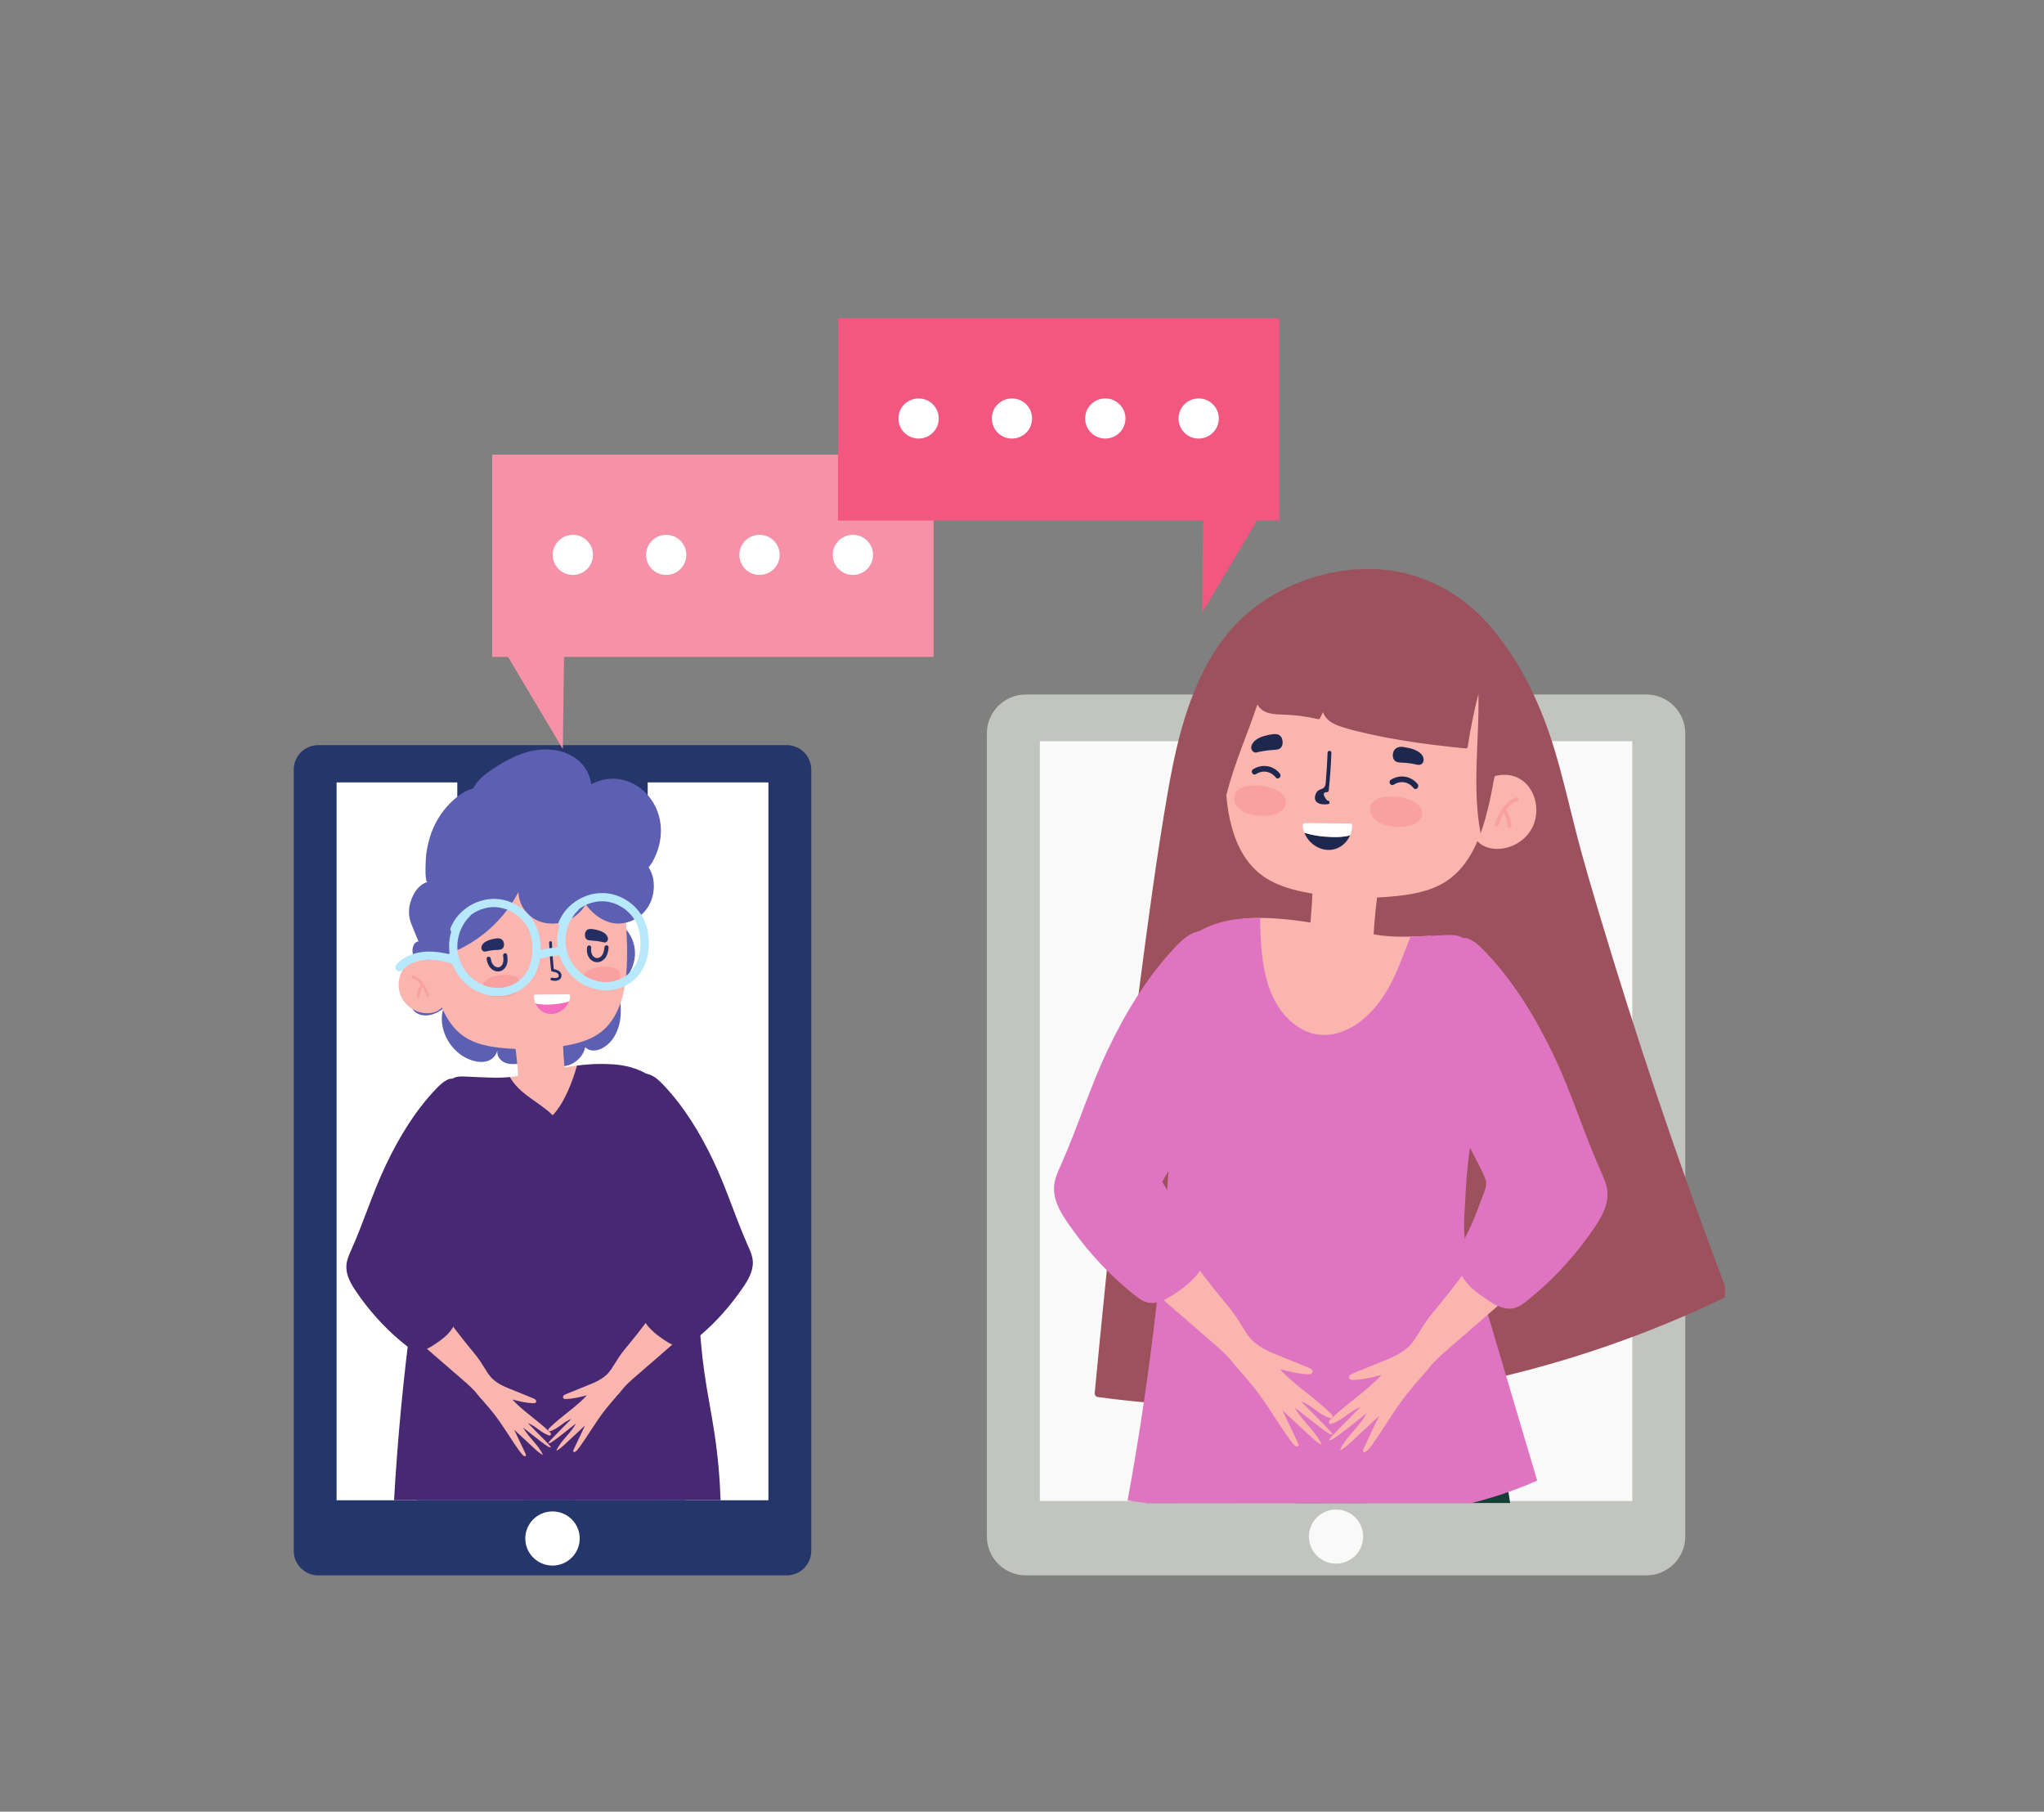 <svg xmlns="http://www.w3.org/2000/svg" xmlns:xlink="http://www.w3.org/1999/xlink" xmlns:sketchjs="https://sketch.io/dtd/" sketchjs:metadata="eyJuYW1lIjoiRHJhd2luZy0xOC5za2V0Y2hwYWQiLCJzdXJmYWNlIjp7Im1ldGhvZCI6ImZpbGwiLCJibGVuZCI6Im5vcm1hbCIsImVuYWJsZWQiOnRydWUsIm9wYWNpdHkiOjEsInR5cGUiOiJwYXR0ZXJuIiwicGF0dGVybiI6eyJ0eXBlIjoicGF0dGVybiIsInJlZmxlY3QiOiJuby1yZWZsZWN0IiwicmVwZWF0IjoicmVwZWF0Iiwic21vb3RoaW5nIjpmYWxzZSwic3JjIjoidHJhbnNwYXJlbnRMaWdodCIsInN4IjoxLCJzeSI6MSwieDAiOjAuNSwieDEiOjEsInkwIjowLjUsInkxIjoxfX0sImNsaXBQYXRoIjp7ImVuYWJsZWQiOnRydWUsInN0eWxlIjp7InN0cm9rZVN0eWxlIjoiYmxhY2siLCJsaW5lV2lkdGgiOjF9fSwiZGVzY3JpcHRpb24iOiJNYWRlIHdpdGggU2tldGNocGFkIiwibWV0YWRhdGEiOnt9LCJleHBvcnREUEkiOjcyLCJleHBvcnRGb3JtYXQiOiJwbmciLCJleHBvcnRRdWFsaXR5IjowLjk1LCJ1bml0cyI6InB4Iiwid2lkdGgiOjE2NywiaGVpZ2h0IjoxNDgsInBhZ2VzIjpbeyJ3aWR0aCI6MTY3LCJoZWlnaHQiOjE0OH1dLCJ1dWlkIjoiOThiMjVmNzYtN2JhNS00NGRlLWE3NTItNGI1M2E4ZTYxYTlhIn0=" width="167" height="148" viewBox="0 0 167 148" sketchjs:version="2021.4.25.11"><rect x="0" y="0" width="167" height="148" fill="#808080" stroke="none"/><defs><clipPath id="clip1"><path d="M 6.68 36 L 49 36 L 49 104.195 L 6.68 104.195 Z M 6.68 36 " sketchjs:uid="2" style="opacity: 1;"></path></clipPath><clipPath id="clip2"><path d="M 51 1.5 L 88 1.5 L 88 26 L 51 26 Z M 51 1.5 " sketchjs:uid="49" style="opacity: 1;"></path></clipPath><clipPath id="clip3"><path d="M 63 32 L 121 32 L 121 104.195 L 63 104.195 Z M 63 32 " sketchjs:uid="56" style="opacity: 1;"></path></clipPath><clipPath id="clip4"><path d="M 72 21 L 123.617 21 L 123.617 91 L 72 91 Z M 72 21 " sketchjs:uid="61" style="opacity: 1;"></path></clipPath></defs><g sketchjs:tool="clipart" style="mix-blend-mode: source-over;" transform="matrix(1,0,0,1,17.32,24.496)"><g id="surface1" sketchjs:uid="1"><g clip-path="url(#clip1)" sketchjs:uid="3"><path d="M 46.949 104.203 L 8.691 104.203 C 7.578 104.203 6.68 103.305 6.68 102.195 L 6.68 38.379 C 6.68 37.273 7.578 36.375 8.691 36.375 L 46.949 36.375 C 48.062 36.375 48.961 37.273 48.961 38.379 L 48.961 102.195 C 48.961 103.305 48.062 104.203 46.949 104.203 " sketchjs:uid="4" style="fill: rgb(14.119%,21.179%,41.57%); fill-rule: nonzero; fill-opacity: 1;"></path></g><path d="M 45.461 98.066 L 10.18 98.066 L 10.18 39.422 L 45.461 39.422 L 45.461 98.066 " sketchjs:uid="5" style="fill: rgb(100%,100%,100%); fill-rule: nonzero; fill-opacity: 1;"></path><path d="M 35.598 42.18 L 20.043 42.18 L 20.043 38.129 L 35.598 38.129 L 35.598 42.18 " sketchjs:uid="6" style="fill: rgb(14.119%,21.179%,41.57%); fill-rule: nonzero; fill-opacity: 1;"></path><path d="M 30.043 101.188 C 30.043 102.41 29.047 103.402 27.82 103.402 C 26.594 103.402 25.598 102.41 25.598 101.188 C 25.598 99.965 26.594 98.977 27.82 98.977 C 29.047 98.977 30.043 99.965 30.043 101.188 " sketchjs:uid="7" style="fill: rgb(100%,100%,100%); fill-rule: nonzero; fill-opacity: 1;"></path><path d="M 34.555 53.215 C 34.496 52.016 33.688 51.055 32.695 50.445 C 31.559 49.75 30.176 49.43 28.848 49.434 C 27.512 49.438 26.184 49.781 25.02 50.438 C 23.953 51.039 23.031 51.891 22.348 52.906 C 22.293 52.988 22.238 53.074 22.188 53.156 C 21.43 52.27 20.504 51.305 19.246 51.34 C 18.633 51.359 18.098 51.664 17.637 52.043 C 17.52 52.141 17.406 52.238 17.297 52.344 C 17.191 52.441 17.098 52.551 17.07 52.699 C 17.02 52.984 17.207 53.273 17.387 53.484 C 17.418 53.52 17.453 53.555 17.488 53.59 C 17.246 54.172 17.027 54.762 16.797 55.348 C 16.66 55.688 16.52 56.027 16.395 56.375 C 16.285 56.672 16.191 56.988 16.199 57.312 C 16.207 57.605 16.309 57.898 16.523 58.109 C 16.711 58.293 16.965 58.402 17.223 58.441 C 17.844 58.539 18.395 58.254 18.891 57.914 C 18.484 59.32 19.199 60.898 20.391 61.715 C 21.293 62.336 22.895 62.672 23.328 61.324 C 23.238 61.711 23.512 62.113 23.867 62.285 C 24.227 62.461 24.645 62.457 25.039 62.402 C 25.738 62.312 26.5 62.016 26.754 61.363 C 27.055 62.141 27.906 62.672 28.742 62.602 C 29.578 62.531 30.328 61.863 30.496 61.047 C 30.809 61.418 31.41 61.379 31.844 61.16 C 32.676 60.738 33.176 59.836 33.332 58.922 C 33.434 58.328 33.41 57.723 33.344 57.125 C 33.309 56.84 33.242 56.555 33.215 56.27 C 33.184 55.984 33.184 56.012 33.426 55.805 C 34.172 55.156 34.605 54.203 34.555 53.215 " sketchjs:uid="8" style="fill: rgb(36.469%,37.65%,69.8%); fill-rule: nonzero; fill-opacity: 1;"></path><path d="M 26.859 97.969 C 26.863 98 26.867 98.031 26.867 98.062 L 37.012 98.062 C 36.973 97.699 36.938 97.332 36.895 96.969 C 36.645 94.848 36.477 93.227 35.965 91.152 C 35.938 91.031 35.57 90.52 35.469 90.547 C 35.18 90.625 34.891 90.699 34.602 90.777 C 33.902 90.965 33.207 91.152 32.508 91.34 C 31.668 91.562 30.824 91.789 29.984 92.016 C 29.258 92.207 28.531 92.402 27.801 92.598 C 27.562 92.664 27.32 92.727 27.078 92.793 C 26.965 92.82 26.844 92.844 26.734 92.883 L 26.719 92.887 C 26.75 94.59 26.672 96.262 26.859 97.969 " sketchjs:uid="9" style="fill: rgb(95.29%,83.53%,92.94%); fill-rule: nonzero; fill-opacity: 1;"></path><path d="M 36.352 92.602 C 36.625 95.258 34.688 97.633 32.023 97.91 C 29.355 98.184 26.973 96.254 26.695 93.598 C 26.418 90.941 28.355 88.566 31.023 88.293 C 33.688 88.016 36.074 89.945 36.352 92.602 " sketchjs:uid="10" style="fill: rgb(95.29%,83.53%,92.94%); fill-rule: nonzero; fill-opacity: 1;"></path><path d="M 27.953 98.062 C 27.988 97.754 28.023 97.441 28.055 97.133 C 28.266 95.008 28.449 93.387 28.391 91.25 C 28.387 91.125 28.137 90.551 28.035 90.555 C 27.734 90.57 27.438 90.582 27.137 90.598 C 26.414 90.633 25.695 90.668 24.973 90.703 C 24.102 90.742 23.234 90.785 22.363 90.828 C 21.609 90.863 20.859 90.898 20.105 90.934 C 19.855 90.945 19.605 90.957 19.355 90.969 C 19.238 90.977 19.117 90.973 19 90.988 L 18.984 90.988 C 18.652 92.66 18.215 94.277 18.035 95.984 C 17.961 96.676 17.902 97.367 17.848 98.062 L 27.953 98.062 " sketchjs:uid="11" style="fill: rgb(97.249%,88.629%,94.899%); fill-rule: nonzero; fill-opacity: 1;"></path><path d="M 28.457 92.75 C 28.16 95.402 25.758 97.312 23.094 97.02 C 20.43 96.723 18.512 94.332 18.809 91.68 C 19.109 89.023 21.508 87.113 24.172 87.41 C 26.836 87.707 28.754 90.098 28.457 92.75 " sketchjs:uid="12" style="fill: rgb(97.249%,88.629%,94.899%); fill-rule: nonzero; fill-opacity: 1;"></path><path d="M 25.188 94.25 C 25.211 94.398 25.344 94.449 25.457 94.426 C 25.438 95.281 25.438 96.137 25.461 96.992 C 25.469 97.348 25.48 97.707 25.496 98.062 L 38.723 98.062 C 38.695 97.836 38.668 97.609 38.641 97.383 C 38.398 95.516 38.031 93.672 37.574 91.848 C 37.473 91.445 37.41 90.973 37.215 90.602 C 37.035 90.258 36.703 90.133 36.344 90.055 C 35.395 89.848 34.43 89.684 33.469 89.531 C 31.547 89.223 29.609 89 27.668 88.863 C 27.234 88.836 26.797 88.809 26.363 88.785 C 26.465 88.062 26.578 87.336 26.711 86.617 C 26.762 86.332 26.309 86.281 26.258 86.566 C 26.125 87.301 26.008 88.039 25.91 88.777 C 25.664 88.793 25.426 88.852 25.25 89.043 C 24.992 89.328 24.988 89.738 24.973 90.102 C 24.957 90.566 24.953 91.031 24.965 91.496 C 24.984 92.418 25.062 93.336 25.188 94.25 " sketchjs:uid="13" style="fill: rgb(18.819%,31.76%,67.059%); fill-rule: nonzero; fill-opacity: 1;"></path><path d="M 16.75 98.062 L 29.652 98.062 C 29.863 96.777 30.062 95.492 30.242 94.203 C 30.312 93.695 30.41 93.184 30.441 92.672 C 30.457 92.449 30.426 92.227 30.293 92.039 C 30.16 91.852 29.949 91.73 29.762 91.602 C 28.902 91.023 28.035 90.469 27.152 89.93 C 25.379 88.848 23.559 87.848 21.699 86.926 C 21.238 86.703 20.777 86.48 20.316 86.262 C 20.062 86.145 19.902 86.516 20.109 86.66 C 18.691 89.402 17.758 92.363 17.176 95.387 C 17.004 96.273 16.863 97.168 16.75 98.062 " sketchjs:uid="14" style="fill: rgb(18.819%,31.76%,67.059%); fill-rule: nonzero; fill-opacity: 1;"></path><path d="M 31.719 62.422 C 30.219 62.438 28.719 62.691 27.246 62.973 C 26.344 63.145 25.438 63.363 24.523 63.477 C 23.789 63.566 23.027 63.555 22.281 63.523 L 22.281 72.898 L 31.719 72.898 L 31.719 62.422 " sketchjs:uid="15" style="fill: rgb(98.039%,70.979%,68.629%); fill-rule: nonzero; fill-opacity: 1;"></path><path d="M 37.215 75.348 L 37.188 75.359 C 37.18 75.227 37.172 75.09 37.164 74.957 Z M 41.555 98.062 C 41.492 96.215 41.324 94.371 41.047 92.547 C 40.797 90.891 40.457 89.25 40.223 87.594 C 39.77 84.379 39.719 81.125 39.406 77.895 C 39.371 77.52 39.332 77.145 39.289 76.77 C 39.055 74.762 38.723 72.766 38.293 70.789 C 38.051 69.688 37.559 68.5 37.469 67.383 C 37.391 66.422 37.531 65.652 37.023 64.73 C 36.422 63.672 35.316 62.984 34.156 62.676 C 33.719 62.559 33.277 62.492 32.828 62.457 L 32.773 62.453 C 32.723 62.449 32.672 62.445 32.617 62.445 C 31.684 62.387 30.75 62.441 29.82 62.555 C 29.625 63.27 29.379 63.969 29.074 64.645 C 28.762 65.34 28.379 66.023 27.863 66.59 L 27.809 66.59 C 27.539 66.32 27.238 66.086 26.93 65.859 C 26.375 65.453 25.789 65.078 25.27 64.621 C 24.902 64.293 24.578 63.922 24.34 63.496 C 23.531 63.578 22.695 63.543 21.883 63.504 C 21.777 63.5 21.672 63.496 21.57 63.492 C 21.285 63.477 21 63.465 20.719 63.453 C 20.418 63.438 20.102 63.426 19.816 63.539 C 19.523 63.652 19.348 63.887 19.199 64.152 C 19.012 64.492 18.828 64.836 18.645 65.176 C 18.301 65.816 17.906 66.449 17.637 67.125 C 17.508 67.457 17.43 67.805 17.426 68.16 C 17.426 68.527 17.5 68.895 17.594 69.25 C 17.914 70.414 18.238 71.164 18.012 72.359 C 17.785 73.559 17.574 74.758 17.371 75.957 C 16.953 78.43 16.582 80.906 16.258 83.391 C 15.617 88.262 15.156 93.156 14.875 98.062 L 41.555 98.062 " sketchjs:uid="16" style="fill: rgb(27.449%,15.689%,45.099%); fill-rule: nonzero; fill-opacity: 1;"></path><path d="M 22.773 65.797 C 22.555 65.242 22.109 64.855 21.543 64.672 C 20.957 64.488 20.305 64.52 19.723 64.742 C 19.664 64.668 19.562 64.617 19.469 64.652 C 19.164 64.77 18.988 65.016 18.824 65.285 L 18.801 65.324 C 18.699 65.422 18.609 65.527 18.531 65.641 C 18.402 65.82 18.309 66.027 18.25 66.238 C 17.887 66.852 17.531 67.465 17.18 68.082 C 16.477 69.32 15.793 70.574 15.137 71.84 C 14.5 73.059 13.879 74.289 13.375 75.57 C 13.125 76.207 12.902 76.855 12.73 77.52 C 12.645 77.852 12.316 78.434 12.281 78.781 C 12.242 79.16 12.727 79.168 12.984 79.402 C 13.441 79.82 14.004 80.34 14.672 80.27 C 15.359 80.199 15.824 79.664 16.164 79.113 C 16.93 77.879 17.652 76.617 18.395 75.367 C 19.152 74.094 19.91 72.82 20.668 71.547 C 21.039 70.922 21.414 70.297 21.781 69.672 C 22.148 69.062 22.586 68.449 22.785 67.758 C 22.965 67.141 23.012 66.406 22.773 65.797 " sketchjs:uid="17" style="fill: rgb(97.249%,88.629%,94.899%); fill-rule: nonzero; fill-opacity: 1;"></path><path d="M 22.203 87.156 C 22.102 86.992 21.996 86.828 21.887 86.664 C 21.609 86.262 21.289 85.887 20.977 85.508 C 20.805 85.293 20.629 85.078 20.457 84.859 C 19.68 83.879 18.941 82.859 18.25 81.812 C 17.902 81.289 17.57 80.758 17.242 80.223 C 16.918 79.688 16.504 79.191 16.145 78.68 C 15.996 78.465 15.855 78.227 15.617 78.098 C 15.379 77.961 15.105 78.008 14.855 78.094 C 14.332 78.27 13.801 78.523 13.355 78.855 C 13.039 79.09 12.766 79.402 12.645 79.777 L 12.613 79.699 C 12.5 79.406 12.043 79.586 12.156 79.879 C 12.367 80.422 12.711 80.898 13.082 81.34 C 14.746 83.328 16.793 85.012 18.738 86.719 C 19.219 87.137 19.695 87.551 20.176 87.961 C 20.613 88.336 21.051 88.707 21.445 89.125 C 21.637 89.328 21.797 89.566 21.996 89.758 C 22.227 89.98 22.289 89.906 22.484 89.684 C 22.555 89.602 22.645 89.555 22.742 89.508 C 22.977 89.379 23.168 89.23 23.289 88.984 C 23.422 88.707 23.207 88.594 23.035 88.375 C 22.867 88.16 22.703 87.941 22.555 87.711 C 22.434 87.531 22.32 87.344 22.203 87.156 " sketchjs:uid="18" style="fill: rgb(98.039%,70.979%,68.629%); fill-rule: nonzero; fill-opacity: 1;"></path><path d="M 16.02 78.465 C 16.438 79.523 15.914 80.723 14.852 81.141 C 13.789 81.559 12.586 81.039 12.164 79.98 C 11.746 78.918 12.27 77.723 13.332 77.305 C 14.395 76.887 15.598 77.406 16.02 78.465 " sketchjs:uid="19" style="fill: rgb(97.249%,88.629%,94.899%); fill-rule: nonzero; fill-opacity: 1;"></path><path d="M 23.172 66.633 C 23.152 67.965 22.047 69.031 20.707 69.012 C 19.371 68.988 18.301 67.891 18.32 66.559 C 18.344 65.223 19.445 64.156 20.785 64.18 C 22.125 64.199 23.191 65.297 23.172 66.633 " sketchjs:uid="20" style="fill: rgb(97.249%,88.629%,94.899%); fill-rule: nonzero; fill-opacity: 1;"></path><path d="M 27.449 93.676 L 27.457 93.68 C 27.527 93.727 27.621 93.773 27.695 93.734 C 27.555 93.543 27.387 93.371 27.223 93.199 C 26.75 92.719 26.277 92.238 25.805 91.758 C 26.43 91.992 26.891 92.562 27.527 92.766 C 27.559 92.773 27.598 92.785 27.633 92.77 C 27.684 92.754 27.703 92.684 27.688 92.633 C 27.672 92.578 27.633 92.535 27.594 92.496 C 26.633 91.547 25.453 90.828 24.539 89.836 C 25.098 89.977 25.664 90.121 26.242 90.137 C 26.324 90.141 26.418 90.133 26.465 90.066 C 26.512 90.004 26.488 89.91 26.438 89.855 C 26.387 89.797 26.312 89.77 26.242 89.738 C 25.543 89.453 24.844 89.168 24.145 88.883 C 23.566 88.648 23.004 88.328 22.621 87.816 C 22.582 87.77 22.488 87.758 22.438 87.789 C 22.102 87.996 21.766 88.207 21.43 88.414 C 21.375 88.445 21.191 88.52 21.168 88.574 C 21.141 88.637 21.199 88.695 21.238 88.754 C 21.336 88.91 21.441 89.062 21.551 89.211 C 22 89.816 22.527 90.359 22.992 90.949 C 23.777 91.941 24.398 93.055 25.145 94.074 C 25.234 94.199 25.328 94.32 25.445 94.414 C 25.496 94.457 25.574 94.492 25.625 94.453 C 25.676 94.406 25.648 94.328 25.621 94.266 C 25.309 93.609 25 92.957 24.688 92.301 C 25.238 92.812 25.789 93.324 26.34 93.836 C 26.559 94.039 26.777 94.242 27.043 94.371 C 26.672 93.527 25.863 92.945 25.426 92.133 C 25.762 92.398 26.102 92.664 26.438 92.93 C 26.766 93.188 27.098 93.449 27.449 93.676 " sketchjs:uid="21" style="fill: rgb(98.039%,70.979%,68.629%); fill-rule: nonzero; fill-opacity: 1;"></path><path d="M 23.449 67.82 C 23.113 69.395 22.316 70.801 21.508 72.215 C 20.465 74.043 19.363 75.844 18.453 77.742 C 18.359 77.938 18.266 78.141 18.262 78.355 C 18.262 78.547 18.328 78.734 18.398 78.914 C 18.699 79.707 18.973 80.52 19.359 81.273 C 19.691 81.922 20.082 82.668 19.895 83.418 C 19.703 84.184 19.07 84.727 18.445 85.16 C 18.086 85.406 17.703 85.68 17.277 85.797 C 17.039 85.863 16.789 85.887 16.547 85.82 C 16.32 85.754 16.121 85.625 15.938 85.484 C 15.211 84.926 14.531 84.301 13.898 83.641 C 13.262 82.973 12.668 82.266 12.129 81.516 C 11.59 80.758 10.941 79.891 10.98 78.918 C 11.004 78.441 11.207 78 11.398 77.57 C 12.402 75.316 13.129 72.938 14.199 70.691 C 15.273 68.438 16.578 66.27 18.312 64.453 C 18.633 64.121 18.98 63.789 19.414 63.637 C 20.133 63.637 20.645 63.492 21.371 63.75 C 22.129 64.02 23.277 64.93 23.523 65.723 C 23.621 66.055 23.621 66.402 23.598 66.746 C 23.574 67.113 23.523 67.473 23.449 67.82 " sketchjs:uid="22" style="fill: rgb(27.449%,15.689%,45.099%); fill-rule: nonzero; fill-opacity: 1;"></path><path d="M 32.805 65.234 C 33.035 64.68 33.488 64.305 34.059 64.137 C 34.648 63.961 35.301 64.012 35.875 64.242 C 35.938 64.172 36.039 64.125 36.133 64.16 C 36.438 64.285 36.605 64.531 36.766 64.809 L 36.785 64.848 C 36.883 64.945 36.973 65.055 37.047 65.168 C 37.172 65.352 37.262 65.559 37.316 65.773 C 37.664 66.391 38.008 67.012 38.344 67.637 C 39.02 68.895 39.676 70.16 40.305 71.441 C 40.91 72.672 41.508 73.918 41.98 75.211 C 42.219 75.852 42.422 76.508 42.582 77.172 C 42.66 77.508 42.973 78.098 43 78.445 C 43.031 78.824 42.547 78.82 42.285 79.051 C 41.82 79.457 41.246 79.965 40.578 79.883 C 39.895 79.793 39.441 79.25 39.113 78.691 C 38.375 77.441 37.68 76.16 36.965 74.898 C 36.238 73.605 35.508 72.316 34.777 71.027 C 34.422 70.395 34.062 69.762 33.707 69.129 C 33.355 68.512 32.934 67.887 32.746 67.191 C 32.582 66.57 32.551 65.836 32.805 65.234 " sketchjs:uid="23" style="fill: rgb(97.249%,88.629%,94.899%); fill-rule: nonzero; fill-opacity: 1;"></path><path d="M 32.965 86.816 C 33.066 86.648 33.172 86.484 33.281 86.324 C 33.559 85.918 33.879 85.543 34.191 85.164 C 34.367 84.949 34.539 84.734 34.711 84.52 C 35.488 83.535 36.227 82.516 36.918 81.473 C 37.266 80.949 37.598 80.414 37.926 79.879 C 38.25 79.348 38.664 78.848 39.023 78.336 C 39.172 78.121 39.312 77.887 39.551 77.754 C 39.789 77.621 40.062 77.664 40.312 77.75 C 40.836 77.926 41.367 78.18 41.812 78.512 C 42.129 78.746 42.402 79.059 42.523 79.434 L 42.555 79.355 C 42.668 79.062 43.125 79.242 43.012 79.535 C 42.801 80.078 42.457 80.555 42.086 80.996 C 40.426 82.984 38.375 84.668 36.43 86.375 C 35.953 86.793 35.473 87.207 34.992 87.621 C 34.555 87.992 34.117 88.363 33.723 88.781 C 33.531 88.984 33.371 89.223 33.172 89.418 C 32.941 89.641 32.879 89.566 32.684 89.344 C 32.613 89.262 32.523 89.215 32.43 89.164 C 32.191 89.035 32 88.891 31.879 88.641 C 31.746 88.363 31.961 88.25 32.133 88.031 C 32.305 87.82 32.465 87.598 32.613 87.371 C 32.734 87.188 32.848 87 32.965 86.816 " sketchjs:uid="24" style="fill: rgb(98.039%,70.979%,68.629%); fill-rule: nonzero; fill-opacity: 1;"></path><path d="M 39.152 78.121 C 38.73 79.184 39.254 80.379 40.316 80.797 C 41.383 81.215 42.586 80.695 43.004 79.637 C 43.422 78.578 42.902 77.379 41.836 76.961 C 40.773 76.543 39.57 77.062 39.152 78.121 " sketchjs:uid="25" style="fill: rgb(97.249%,88.629%,94.899%); fill-rule: nonzero; fill-opacity: 1;"></path><path d="M 32.387 66.059 C 32.379 67.391 33.457 68.48 34.797 68.488 C 36.137 68.5 37.23 67.426 37.238 66.09 C 37.246 64.758 36.168 63.668 34.828 63.656 C 33.488 63.648 32.395 64.723 32.387 66.059 " sketchjs:uid="26" style="fill: rgb(97.249%,88.629%,94.899%); fill-rule: nonzero; fill-opacity: 1;"></path><path d="M 27.719 93.332 L 27.711 93.34 C 27.641 93.383 27.551 93.43 27.473 93.391 C 27.613 93.199 27.781 93.027 27.945 92.859 C 28.418 92.379 28.891 91.895 29.363 91.414 C 28.738 91.648 28.277 92.219 27.641 92.422 C 27.609 92.43 27.57 92.441 27.535 92.43 C 27.484 92.41 27.465 92.34 27.48 92.289 C 27.496 92.234 27.535 92.191 27.578 92.152 C 28.535 91.203 29.715 90.488 30.629 89.492 C 30.07 89.637 29.504 89.777 28.926 89.793 C 28.844 89.797 28.75 89.789 28.703 89.723 C 28.656 89.66 28.68 89.57 28.73 89.512 C 28.781 89.453 28.855 89.426 28.926 89.395 C 29.625 89.109 30.324 88.828 31.023 88.543 C 31.605 88.305 32.164 87.984 32.547 87.473 C 32.586 87.426 32.68 87.414 32.73 87.445 C 33.066 87.652 33.402 87.863 33.738 88.07 C 33.793 88.105 33.977 88.176 34 88.234 C 34.027 88.297 33.969 88.352 33.93 88.41 C 33.832 88.566 33.727 88.719 33.617 88.867 C 33.168 89.473 32.645 90.02 32.176 90.609 C 31.391 91.598 30.77 92.711 30.023 93.73 C 29.934 93.855 29.844 93.977 29.723 94.074 C 29.672 94.117 29.594 94.152 29.543 94.109 C 29.496 94.066 29.52 93.984 29.547 93.926 C 29.859 93.27 30.168 92.613 30.48 91.957 C 29.93 92.469 29.379 92.98 28.828 93.496 C 28.609 93.695 28.391 93.898 28.125 94.027 C 28.5 93.184 29.309 92.605 29.742 91.789 C 29.406 92.055 29.07 92.32 28.73 92.586 C 28.402 92.848 28.074 93.109 27.719 93.332 " sketchjs:uid="27" style="fill: rgb(98.039%,70.979%,68.629%); fill-rule: nonzero; fill-opacity: 1;"></path><path d="M 31.961 67.254 C 33.641 71.027 35.555 74.699 37.691 78.234 C 36.898 79.648 36.105 81.062 35.312 82.477 C 34.824 83.348 36.074 84.371 36.723 84.816 C 37.082 85.062 37.465 85.336 37.891 85.457 C 38.129 85.523 38.379 85.543 38.621 85.477 C 38.848 85.41 39.047 85.281 39.23 85.141 C 39.957 84.582 40.637 83.957 41.27 83.301 C 41.906 82.629 42.5 81.922 43.039 81.172 C 43.578 80.414 44.227 79.547 44.188 78.574 C 44.168 78.098 43.961 77.656 43.77 77.227 C 42.766 74.977 42.043 72.594 40.969 70.348 C 39.895 68.094 38.59 65.926 36.855 64.109 C 36.535 63.777 36.191 63.445 35.754 63.293 C 34.152 62.73 32.68 64.488 31.832 65.637 C 31.723 65.781 31.617 65.938 31.59 66.117 C 31.559 66.328 31.648 66.539 31.734 66.738 C 31.809 66.91 31.887 67.082 31.961 67.254 " sketchjs:uid="28" style="fill: rgb(27.449%,15.689%,45.099%); fill-rule: nonzero; fill-opacity: 1;"></path><path d="M 23.797 56.379 C 24.504 58.793 24.918 61.293 25.035 63.801 C 25.035 63.801 25.832 64.531 27.047 64.48 C 28.262 64.426 28.887 63.484 28.887 63.484 C 28.586 60.988 28.582 58.457 28.879 55.961 L 23.797 56.379 " sketchjs:uid="29" style="fill: rgb(98.039%,70.979%,68.629%); fill-rule: nonzero; fill-opacity: 1;"></path><path d="M 33.855 55 L 33.848 55.062 C 33.797 55.699 33.695 56.348 33.527 56.969 C 33.223 58.078 32.691 59.102 31.793 59.805 C 30.934 60.473 29.848 60.762 28.773 60.945 C 27.062 61.238 25.312 61.293 23.586 61.105 C 22.566 60.992 21.523 60.789 20.664 60.227 C 19.648 59.562 19.02 58.5 18.594 57.344 C 18.562 57.258 18.535 57.176 18.504 57.09 C 18.363 56.672 18.246 56.246 18.148 55.828 C 18.016 55.285 17.906 54.742 17.809 54.195 C 17.645 53.246 17.531 52.285 17.469 51.324 C 17.383 49.965 17.367 48.387 17.867 47.098 C 18.242 46.141 18.789 45.242 19.543 44.535 C 20.496 43.641 21.691 42.992 23.004 42.66 L 23.094 42.641 C 23.461 42.508 23.844 42.406 24.23 42.344 C 25.602 42.113 27.023 42.297 28.32 42.785 C 28.375 42.809 28.434 42.828 28.488 42.852 C 29.254 43.156 29.973 43.574 30.621 44.082 C 30.844 44.258 31.055 44.441 31.258 44.637 C 32.422 45.746 33.18 47.148 33.594 48.688 C 33.855 49.652 33.816 50.82 33.871 51.812 C 33.875 51.867 33.879 51.922 33.883 51.977 C 33.895 52.238 33.902 52.5 33.91 52.766 C 33.926 53.508 33.914 54.258 33.855 55 " sketchjs:uid="30" style="fill: rgb(98.039%,70.979%,68.629%); fill-rule: nonzero; fill-opacity: 1;"></path><path d="M 24.773 55.273 C 24.016 54.961 22.297 55.18 22.113 56.035 C 22.059 56.285 22.191 56.531 22.414 56.691 C 22.652 56.863 22.973 56.938 23.285 56.957 C 23.883 56.996 24.617 56.867 25.004 56.438 C 25.34 56.062 25.297 55.488 24.773 55.273 " sketchjs:uid="31" style="fill: rgb(97.249%,63.139%,62.749%); fill-rule: nonzero; fill-opacity: 1;"></path><path d="M 32.941 54.605 C 32.184 54.297 30.465 54.516 30.277 55.367 C 30.227 55.621 30.359 55.867 30.582 56.027 C 30.82 56.199 31.141 56.27 31.453 56.289 C 32.051 56.332 32.785 56.203 33.172 55.77 C 33.508 55.398 33.465 54.82 32.941 54.605 " sketchjs:uid="32" style="fill: rgb(97.249%,63.139%,62.749%); fill-rule: nonzero; fill-opacity: 1;"></path><path d="M 36.672 43.125 C 36.602 41.688 35.832 40.34 34.574 39.613 C 33.988 39.277 33.32 39.098 32.645 39.121 C 32.066 39.141 31.488 39.297 30.98 39.578 C 30.945 39.293 30.871 39.016 30.758 38.75 C 30.492 38.121 30.02 37.617 29.426 37.273 C 28.121 36.52 26.512 36.617 25.141 37.145 C 24.379 37.438 23.668 37.844 22.988 38.293 C 22.363 38.707 21.711 39.184 21.367 39.867 L 21.348 39.902 C 20.695 40.078 20.113 40.504 19.629 40.953 C 19.117 41.43 18.684 41.992 18.348 42.605 C 17.891 43.43 17.629 44.355 17.504 45.285 C 17.477 45.473 17.332 47.641 17.617 47.543 C 16.84 47.812 16.441 48.465 16.203 49.246 C 16.039 49.793 16.066 50.391 16.262 50.926 C 16.312 51.051 16.871 52.414 16.871 52.414 C 16.68 52.426 16.535 52.57 16.461 52.742 C 16.281 53.176 16.426 53.727 16.684 54.094 C 16.715 54.137 16.762 54.16 16.812 54.145 C 16.93 54.113 17.004 54.023 17.027 53.918 C 17.246 54.012 17.566 53.922 17.766 53.883 C 18.121 53.809 18.469 53.719 18.812 53.609 C 19.512 53.387 20.184 53.09 20.82 52.73 C 22.094 52.008 23.215 51.027 24.098 49.863 C 24.453 49.395 24.766 48.895 25.035 48.375 C 25.047 48.793 25.164 49.211 25.371 49.582 C 25.707 50.188 26.27 50.637 26.938 50.836 C 27.633 51.043 28.398 50.984 29.062 50.699 C 29.676 50.434 30.188 49.961 30.539 49.395 C 30.984 49.992 31.566 50.512 32.273 50.781 C 33.66 51.316 35.242 50.555 35.824 49.223 C 36.113 48.562 36.184 47.793 36 47.094 C 35.93 46.84 35.82 46.59 35.672 46.363 C 35.91 46.074 36.094 45.738 36.242 45.406 C 36.555 44.691 36.711 43.906 36.672 43.125 " sketchjs:uid="33" style="fill: rgb(36.469%,37.65%,69.8%); fill-rule: nonzero; fill-opacity: 1;"></path><path d="M 18.414 54.535 C 18.359 53.941 17.48 53.801 17.016 53.836 C 16.469 53.883 15.988 54.156 15.676 54.598 C 15.172 55.305 15.109 56.297 15.527 57.059 C 15.941 57.824 16.812 58.312 17.68 58.277 C 17.953 58.266 18.223 58.207 18.457 58.074 C 18.992 57.77 19.238 57.145 19.449 56.57 L 18.414 54.535 " sketchjs:uid="34" style="fill: rgb(98.039%,70.979%,68.629%); fill-rule: nonzero; fill-opacity: 1;"></path><path d="M 17.742 56.801 C 17.527 56.141 17.16 55.457 16.469 55.195 C 16.336 55.145 16.23 55.348 16.367 55.398 C 16.656 55.508 16.883 55.695 17.059 55.93 C 16.879 56.215 16.77 56.547 16.746 56.887 C 16.738 56.945 16.766 57.004 16.832 57.02 C 16.887 57.031 16.961 56.992 16.965 56.93 C 16.988 56.652 17.066 56.383 17.199 56.137 C 17.34 56.363 17.445 56.621 17.527 56.871 C 17.574 57.012 17.789 56.938 17.742 56.801 " sketchjs:uid="35" style="fill: rgb(97.249%,63.139%,62.749%); fill-rule: nonzero; fill-opacity: 1;"></path><path d="M 29.172 57.309 C 29.172 57.309 29.051 57.594 28.891 57.773 C 28.473 58.254 27.82 58.484 27.215 58.25 C 26.855 58.109 26.574 57.816 26.426 57.465 C 26.527 57.492 26.633 57.516 26.738 57.531 C 26.992 57.566 27.25 57.574 27.508 57.566 C 27.793 57.559 28.074 57.535 28.355 57.496 C 28.633 57.453 28.906 57.391 29.172 57.309 " sketchjs:uid="36" style="fill: rgb(95.689%,42.349%,74.12%); fill-rule: nonzero; fill-opacity: 1;"></path><path d="M 26.738 57.531 C 26.992 57.566 27.25 57.574 27.508 57.566 C 27.793 57.559 28.074 57.535 28.355 57.496 C 28.633 57.453 28.906 57.391 29.172 57.309 C 29.23 57.16 29.266 57.004 29.262 56.844 L 29.238 56.777 C 29.219 56.75 29.188 56.73 29.148 56.734 C 28.234 56.738 27.324 56.746 26.41 56.754 C 26.379 56.754 26.355 56.766 26.336 56.785 C 26.312 56.801 26.297 56.832 26.297 56.867 C 26.297 57.074 26.344 57.277 26.426 57.465 C 26.527 57.492 26.633 57.516 26.738 57.531 " sketchjs:uid="37" style="fill: rgb(100%,100%,100%); fill-rule: nonzero; fill-opacity: 1;"></path><path d="M 27.922 54.672 C 27.848 53.949 27.797 53.23 27.773 52.504 C 27.77 52.359 27.543 52.359 27.547 52.504 C 27.57 53.262 27.625 54.016 27.707 54.766 C 27.711 54.812 27.738 54.867 27.789 54.875 C 27.98 54.902 28.289 54.941 28.328 55.18 C 28.371 55.457 27.949 55.406 27.797 55.375 C 27.656 55.352 27.594 55.57 27.738 55.594 C 27.914 55.629 28.102 55.66 28.273 55.59 C 28.426 55.527 28.543 55.398 28.555 55.23 C 28.578 54.871 28.219 54.727 27.922 54.672 " sketchjs:uid="38" style="fill: rgb(14.51%,18.039%,38.82%); fill-rule: nonzero; fill-opacity: 1;"></path><path d="M 23.766 52.344 C 23.648 52.184 23.441 52.129 23.215 52.168 C 23.004 52.203 22.789 52.242 22.59 52.32 C 22.348 52.414 22.059 52.586 22.016 52.863 C 21.98 53.105 22.148 53.293 22.395 53.23 C 22.609 53.176 22.828 53.141 23.047 53.121 C 23.23 53.102 23.43 53.121 23.609 53.066 C 23.84 52.996 23.895 52.73 23.844 52.523 C 23.828 52.453 23.801 52.395 23.766 52.344 " sketchjs:uid="39" style="fill: rgb(14.51%,18.039%,38.82%); fill-rule: nonzero; fill-opacity: 1;"></path><path d="M 30.555 51.574 C 30.656 51.406 30.848 51.371 31.066 51.402 C 31.238 51.422 31.41 51.461 31.578 51.508 C 31.766 51.566 31.957 51.641 32.109 51.766 C 32.258 51.891 32.406 52.105 32.336 52.309 C 32.301 52.414 32.195 52.508 32.078 52.5 C 32.012 52.496 31.945 52.469 31.879 52.457 C 31.695 52.418 31.512 52.387 31.328 52.367 C 31.145 52.348 30.957 52.348 30.777 52.316 C 30.492 52.266 30.43 51.969 30.492 51.723 C 30.508 51.664 30.527 51.617 30.555 51.574 " sketchjs:uid="40" style="fill: rgb(14.51%,18.039%,38.82%); fill-rule: nonzero; fill-opacity: 1;"></path><path d="M 23.906 53.383 C 23.809 53.41 23.773 53.504 23.785 53.594 C 23.816 53.805 23.836 54.035 23.75 54.234 C 23.691 54.375 23.57 54.508 23.41 54.527 C 23.355 54.535 23.266 54.52 23.207 54.496 C 23.117 54.461 23.043 54.402 22.98 54.328 C 22.852 54.176 22.801 53.973 22.77 53.781 C 22.754 53.691 22.641 53.641 22.559 53.66 C 22.461 53.688 22.426 53.777 22.441 53.871 C 22.508 54.281 22.719 54.695 23.145 54.832 C 23.34 54.895 23.566 54.875 23.738 54.762 C 23.91 54.648 24.027 54.48 24.094 54.289 C 24.18 54.035 24.152 53.762 24.113 53.504 C 24.102 53.414 23.984 53.363 23.906 53.383 " sketchjs:uid="41" style="fill: rgb(14.51%,18.039%,38.82%); fill-rule: nonzero; fill-opacity: 1;"></path><path d="M 32.234 52.727 C 32.137 52.727 32.074 52.801 32.066 52.895 C 32.043 53.105 32.008 53.328 31.891 53.512 C 31.801 53.656 31.645 53.773 31.48 53.777 C 31.316 53.781 31.164 53.672 31.074 53.527 C 30.965 53.344 30.957 53.117 30.984 52.91 C 30.996 52.816 30.898 52.738 30.812 52.738 C 30.711 52.738 30.656 52.816 30.645 52.91 C 30.59 53.336 30.719 53.828 31.133 54.031 C 31.539 54.234 31.988 54.031 32.203 53.656 C 32.336 53.422 32.379 53.156 32.406 52.895 C 32.414 52.801 32.32 52.727 32.234 52.727 " sketchjs:uid="42" style="fill: rgb(14.51%,18.039%,38.82%); fill-rule: nonzero; fill-opacity: 1;"></path><path d="M 35 52.855 C 34.996 52.953 34.984 53.051 34.977 53.152 L 34.973 53.16 L 34.961 53.23 C 34.953 53.285 34.945 53.344 34.934 53.398 C 34.891 53.598 34.84 53.793 34.77 53.98 C 34.754 54.016 34.742 54.047 34.73 54.082 L 34.715 54.113 L 34.684 54.184 C 34.637 54.277 34.59 54.367 34.535 54.457 C 34.488 54.535 34.438 54.609 34.383 54.688 L 34.375 54.699 L 34.324 54.762 C 34.289 54.797 34.258 54.832 34.223 54.871 C 34.164 54.934 34.102 54.996 34.035 55.055 C 34 55.086 33.961 55.117 33.922 55.148 L 33.91 55.156 L 33.852 55.203 C 33.699 55.309 33.535 55.406 33.367 55.484 L 33.289 55.52 L 33.285 55.52 C 33.242 55.535 33.203 55.551 33.16 55.566 C 33.066 55.598 32.973 55.629 32.879 55.652 C 32.789 55.676 32.695 55.695 32.602 55.707 L 32.566 55.715 L 32.547 55.715 C 32.484 55.723 32.426 55.727 32.363 55.73 C 32.266 55.738 32.172 55.738 32.074 55.734 C 32.027 55.73 31.977 55.73 31.93 55.727 L 31.852 55.719 L 31.793 55.711 C 31.598 55.684 31.406 55.641 31.219 55.578 C 31.133 55.551 31.047 55.52 30.961 55.484 L 30.926 55.469 L 30.852 55.434 C 30.801 55.41 30.754 55.387 30.707 55.363 C 30.617 55.316 30.531 55.262 30.445 55.207 C 30.402 55.184 30.363 55.156 30.324 55.129 L 30.27 55.09 L 30.23 55.059 C 30.086 54.945 29.949 54.82 29.824 54.688 C 29.758 54.621 29.699 54.551 29.641 54.48 L 29.617 54.449 L 29.602 54.434 C 29.566 54.383 29.535 54.336 29.5 54.289 C 29.395 54.137 29.301 53.973 29.219 53.809 C 29.199 53.77 29.184 53.73 29.164 53.688 L 29.148 53.652 L 29.137 53.621 C 29.098 53.531 29.066 53.438 29.039 53.344 C 28.98 53.168 28.938 52.988 28.91 52.805 L 28.902 52.75 L 28.898 52.719 C 28.895 52.676 28.891 52.633 28.891 52.59 C 28.883 52.488 28.879 52.387 28.879 52.289 C 28.883 52.195 28.887 52.105 28.895 52.02 C 28.898 51.977 28.902 51.938 28.906 51.898 L 28.91 51.867 L 28.926 51.781 C 28.961 51.586 29.008 51.398 29.07 51.211 C 29.086 51.172 29.098 51.137 29.113 51.098 L 29.145 51.016 L 29.152 51 C 29.188 50.91 29.23 50.824 29.273 50.738 C 29.363 50.57 29.465 50.406 29.578 50.254 L 29.602 50.223 L 29.633 50.18 L 29.711 50.086 C 29.777 50.012 29.844 49.938 29.918 49.867 C 29.945 49.84 29.965 49.809 29.98 49.773 L 30.012 49.754 C 30.086 49.699 30.16 49.648 30.242 49.602 C 30.387 49.512 30.535 49.438 30.691 49.367 L 30.715 49.359 L 30.777 49.336 C 30.812 49.324 30.848 49.312 30.879 49.297 C 30.969 49.27 31.055 49.242 31.145 49.223 C 31.227 49.199 31.312 49.184 31.398 49.168 L 31.488 49.156 C 31.527 49.148 31.566 49.145 31.609 49.141 C 31.785 49.129 31.965 49.129 32.145 49.145 L 32.227 49.152 L 32.324 49.168 C 32.414 49.184 32.504 49.203 32.59 49.227 C 32.672 49.246 32.75 49.27 32.828 49.297 C 32.863 49.309 32.902 49.32 32.941 49.336 L 33.004 49.363 L 33.02 49.367 L 33.027 49.367 C 33.184 49.438 33.336 49.52 33.484 49.609 C 33.555 49.652 33.621 49.699 33.691 49.746 L 33.758 49.793 L 33.758 49.797 C 33.793 49.824 33.824 49.848 33.859 49.875 C 33.996 49.992 34.121 50.117 34.238 50.25 L 34.316 50.344 L 34.336 50.363 L 34.363 50.402 C 34.418 50.477 34.473 50.551 34.52 50.629 C 34.562 50.699 34.602 50.766 34.641 50.84 C 34.66 50.875 34.68 50.914 34.695 50.949 L 34.727 51.012 L 34.742 51.047 C 34.816 51.238 34.875 51.43 34.918 51.629 C 34.941 51.727 34.961 51.828 34.973 51.926 L 34.98 51.973 L 34.988 52.059 C 34.992 52.117 34.996 52.18 35 52.234 C 35.012 52.441 35.016 52.648 35 52.855 Z M 27.875 53.605 L 27.863 53.609 L 27.883 53.605 Z M 26.168 53.332 C 26.16 53.43 26.152 53.531 26.141 53.629 L 26.141 53.637 L 26.137 53.645 L 26.129 53.707 C 26.121 53.766 26.109 53.82 26.098 53.875 C 26.059 54.074 26.004 54.27 25.934 54.457 C 25.922 54.492 25.91 54.523 25.895 54.559 L 25.879 54.594 L 25.848 54.66 C 25.805 54.754 25.754 54.844 25.703 54.934 C 25.652 55.012 25.602 55.09 25.547 55.164 L 25.539 55.176 L 25.488 55.238 C 25.457 55.273 25.426 55.312 25.391 55.348 C 25.332 55.41 25.266 55.473 25.199 55.531 C 25.164 55.562 25.125 55.594 25.09 55.625 L 25.078 55.633 L 25.016 55.68 C 24.863 55.785 24.703 55.879 24.531 55.961 L 24.457 55.996 L 24.453 55.996 C 24.41 56.012 24.367 56.027 24.328 56.043 C 24.234 56.074 24.141 56.105 24.043 56.129 C 23.953 56.152 23.863 56.172 23.77 56.184 L 23.734 56.191 L 23.715 56.191 C 23.652 56.199 23.59 56.203 23.527 56.207 C 23.434 56.215 23.336 56.215 23.238 56.211 C 23.191 56.211 23.145 56.207 23.098 56.203 L 23.016 56.195 L 22.957 56.188 C 22.766 56.16 22.57 56.117 22.383 56.055 C 22.297 56.027 22.211 55.996 22.129 55.961 L 22.09 55.945 L 22.016 55.91 C 21.969 55.891 21.922 55.863 21.875 55.84 C 21.781 55.793 21.695 55.742 21.609 55.684 C 21.57 55.66 21.527 55.633 21.488 55.605 L 21.438 55.566 L 21.395 55.535 C 21.25 55.422 21.117 55.297 20.988 55.164 C 20.926 55.098 20.863 55.027 20.805 54.957 L 20.77 54.91 C 20.734 54.859 20.699 54.812 20.668 54.766 C 20.562 54.613 20.469 54.453 20.387 54.285 C 20.367 54.246 20.348 54.207 20.332 54.164 L 20.312 54.129 L 20.301 54.098 C 20.266 54.008 20.234 53.914 20.203 53.824 C 20.148 53.645 20.105 53.465 20.078 53.281 L 20.07 53.227 L 20.066 53.195 C 20.062 53.152 20.059 53.109 20.055 53.066 C 20.047 52.965 20.047 52.863 20.047 52.766 C 20.047 52.676 20.051 52.586 20.059 52.492 C 20.062 52.453 20.066 52.414 20.074 52.375 L 20.078 52.348 L 20.09 52.258 C 20.125 52.062 20.176 51.875 20.238 51.688 C 20.25 51.648 20.262 51.613 20.277 51.574 L 20.309 51.492 L 20.316 51.477 C 20.355 51.387 20.395 51.301 20.441 51.215 C 20.527 51.047 20.629 50.887 20.742 50.73 L 20.766 50.699 L 20.801 50.656 L 20.875 50.566 C 20.941 50.488 21.012 50.414 21.082 50.344 C 21.109 50.32 21.129 50.285 21.148 50.25 L 21.176 50.23 C 21.25 50.176 21.328 50.125 21.406 50.078 C 21.551 49.988 21.703 49.914 21.859 49.848 L 21.879 49.836 L 21.941 49.812 C 21.977 49.801 22.012 49.789 22.047 49.777 C 22.133 49.746 22.223 49.719 22.309 49.699 C 22.395 49.676 22.48 49.66 22.566 49.645 L 22.652 49.633 C 22.695 49.625 22.734 49.621 22.773 49.617 C 22.953 49.605 23.133 49.605 23.309 49.621 L 23.395 49.629 L 23.488 49.645 C 23.578 49.66 23.668 49.68 23.758 49.703 C 23.836 49.723 23.914 49.746 23.992 49.773 C 24.031 49.785 24.07 49.801 24.109 49.812 L 24.172 49.84 L 24.184 49.844 L 24.191 49.848 C 24.352 49.914 24.504 49.996 24.652 50.086 C 24.723 50.129 24.789 50.176 24.855 50.223 L 24.922 50.27 L 24.926 50.273 C 24.957 50.301 24.992 50.328 25.023 50.355 C 25.16 50.469 25.285 50.594 25.402 50.727 C 25.43 50.758 25.457 50.789 25.484 50.82 L 25.531 50.879 C 25.586 50.953 25.637 51.027 25.684 51.105 C 25.727 51.172 25.77 51.246 25.809 51.316 C 25.828 51.352 25.844 51.391 25.863 51.426 L 25.891 51.488 L 25.906 51.527 C 25.984 51.715 26.043 51.906 26.086 52.105 C 26.105 52.203 26.125 52.305 26.141 52.402 L 26.145 52.449 L 26.152 52.539 C 26.16 52.598 26.164 52.656 26.168 52.715 C 26.18 52.918 26.18 53.125 26.168 53.332 Z M 35.68 52.199 C 35.645 51.699 35.547 51.207 35.348 50.742 C 35.191 50.383 34.973 50.055 34.711 49.758 C 34.199 49.184 33.496 48.754 32.746 48.566 C 31.16 48.168 29.441 48.922 28.594 50.301 C 28.484 50.477 28.398 50.66 28.32 50.848 C 28.281 50.941 28.312 51.055 28.379 51.141 C 28.328 51.305 28.289 51.473 28.262 51.645 C 28.191 52.059 28.188 52.48 28.246 52.887 C 27.777 52.93 27.312 53.004 26.855 53.109 C 26.859 52.965 26.855 52.82 26.848 52.676 C 26.812 52.176 26.711 51.684 26.512 51.219 C 26.355 50.859 26.137 50.531 25.875 50.238 C 25.363 49.66 24.66 49.23 23.91 49.043 C 22.324 48.645 20.605 49.398 19.758 50.781 C 19.652 50.953 19.566 51.137 19.488 51.324 C 19.445 51.422 19.48 51.531 19.547 51.617 C 19.496 51.781 19.457 51.949 19.426 52.121 C 19.352 52.574 19.352 53.027 19.426 53.469 C 18.266 53.176 17.027 53.094 15.926 53.648 C 15.613 53.805 15.324 54.02 15.086 54.277 C 14.965 54.406 14.945 54.629 15.086 54.754 C 15.215 54.875 15.438 54.895 15.566 54.754 C 15.613 54.703 15.664 54.656 15.715 54.609 L 15.781 54.551 L 15.828 54.512 L 15.836 54.504 C 15.945 54.422 16.059 54.348 16.176 54.285 C 16.234 54.254 16.293 54.223 16.352 54.195 L 16.426 54.16 L 16.504 54.129 C 16.629 54.082 16.762 54.043 16.891 54.012 C 16.961 53.992 17.027 53.98 17.098 53.965 L 17.188 53.949 L 17.246 53.941 C 17.398 53.922 17.551 53.914 17.703 53.91 C 17.867 53.906 18.035 53.914 18.199 53.93 C 18.273 53.938 18.348 53.945 18.422 53.953 L 18.5 53.965 C 18.547 53.973 18.594 53.98 18.641 53.988 C 18.977 54.047 19.305 54.133 19.629 54.23 C 19.684 54.375 19.742 54.516 19.812 54.652 C 20.191 55.41 20.816 56.059 21.574 56.445 C 22.391 56.867 23.344 57.008 24.238 56.777 C 25.086 56.559 25.836 56.023 26.289 55.273 C 26.559 54.832 26.719 54.332 26.801 53.82 C 27.059 53.754 27.324 53.695 27.59 53.652 C 27.656 53.641 27.719 53.629 27.789 53.617 L 27.852 53.609 L 27.887 53.605 L 27.895 53.602 L 27.961 53.594 C 28.105 53.578 28.25 53.562 28.395 53.551 C 28.461 53.766 28.543 53.973 28.645 54.176 C 29.023 54.934 29.648 55.582 30.406 55.969 C 31.223 56.391 32.18 56.531 33.074 56.301 C 33.918 56.082 34.672 55.547 35.125 54.797 C 35.59 54.027 35.738 53.086 35.68 52.199 " sketchjs:uid="43" style="fill: rgb(72.159%,90.979%,98.43%); fill-rule: nonzero; fill-opacity: 1;"></path><path d="M 22.895 12.645 L 58.953 12.645 L 58.953 29.172 L 28.762 29.172 L 28.664 36.691 L 24.188 29.172 L 22.895 29.172 L 22.895 12.645 " sketchjs:uid="44" style="fill: rgb(96.86%,56.859%,65.88%); fill-rule: nonzero; fill-opacity: 1;"></path><path d="M 50.719 20.832 C 50.719 21.738 51.457 22.473 52.363 22.473 C 53.273 22.473 54.008 21.738 54.008 20.832 C 54.008 19.93 53.273 19.195 52.363 19.195 C 51.457 19.195 50.719 19.93 50.719 20.832 " sketchjs:uid="45" style="fill: rgb(100%,100%,100%); fill-rule: nonzero; fill-opacity: 1;"></path><path d="M 43.09 20.832 C 43.09 21.738 43.828 22.473 44.738 22.473 C 45.645 22.473 46.383 21.738 46.383 20.832 C 46.383 19.93 45.645 19.195 44.738 19.195 C 43.828 19.195 43.09 19.93 43.09 20.832 " sketchjs:uid="46" style="fill: rgb(100%,100%,100%); fill-rule: nonzero; fill-opacity: 1;"></path><path d="M 35.465 20.832 C 35.465 21.738 36.203 22.473 37.109 22.473 C 38.02 22.473 38.754 21.738 38.754 20.832 C 38.754 19.93 38.02 19.195 37.109 19.195 C 36.203 19.195 35.465 19.93 35.465 20.832 " sketchjs:uid="47" style="fill: rgb(100%,100%,100%); fill-rule: nonzero; fill-opacity: 1;"></path><path d="M 27.84 20.832 C 27.84 21.738 28.574 22.473 29.484 22.473 C 30.391 22.473 31.129 21.738 31.129 20.832 C 31.129 19.93 30.391 19.195 29.484 19.195 C 28.574 19.195 27.84 19.93 27.84 20.832 " sketchjs:uid="48" style="fill: rgb(100%,100%,100%); fill-rule: nonzero; fill-opacity: 1;"></path><g clip-path="url(#clip2)" sketchjs:uid="50"><path d="M 87.203 1.504 L 51.145 1.504 L 51.145 18.031 L 80.961 18.031 L 80.906 25.551 L 85.379 18.031 L 87.203 18.031 L 87.203 1.504 " sketchjs:uid="51" style="fill: rgb(94.899%,34.119%,49.799%); fill-rule: nonzero; fill-opacity: 1;"></path></g><path d="M 59.379 9.691 C 59.379 10.598 58.641 11.332 57.734 11.332 C 56.824 11.332 56.086 10.598 56.086 9.691 C 56.086 8.785 56.824 8.055 57.734 8.055 C 58.641 8.055 59.379 8.785 59.379 9.691 " sketchjs:uid="52" style="fill: rgb(100%,100%,100%); fill-rule: nonzero; fill-opacity: 1;"></path><path d="M 67.004 9.691 C 67.004 10.598 66.27 11.332 65.359 11.332 C 64.449 11.332 63.715 10.598 63.715 9.691 C 63.715 8.785 64.449 8.055 65.359 8.055 C 66.27 8.055 67.004 8.785 67.004 9.691 " sketchjs:uid="53" style="fill: rgb(100%,100%,100%); fill-rule: nonzero; fill-opacity: 1;"></path><path d="M 74.633 9.691 C 74.633 10.598 73.895 11.332 72.984 11.332 C 72.078 11.332 71.34 10.598 71.34 9.691 C 71.34 8.785 72.078 8.055 72.984 8.055 C 73.895 8.055 74.633 8.785 74.633 9.691 " sketchjs:uid="54" style="fill: rgb(100%,100%,100%); fill-rule: nonzero; fill-opacity: 1;"></path><path d="M 82.258 9.691 C 82.258 10.598 81.523 11.332 80.613 11.332 C 79.703 11.332 78.969 10.598 78.969 9.691 C 78.969 8.785 79.703 8.055 80.613 8.055 C 81.523 8.055 82.258 8.785 82.258 9.691 " sketchjs:uid="55" style="fill: rgb(100%,100%,100%); fill-rule: nonzero; fill-opacity: 1;"></path><g clip-path="url(#clip3)" sketchjs:uid="57"><path d="M 117.18 104.203 L 66.5 104.203 C 64.738 104.203 63.309 102.777 63.309 101.023 L 63.309 35.418 C 63.309 33.66 64.738 32.238 66.5 32.238 L 117.18 32.238 C 118.941 32.238 120.371 33.66 120.371 35.418 L 120.371 101.023 C 120.371 102.777 118.941 104.203 117.18 104.203 " sketchjs:uid="58" style="fill: rgb(75.69%,76.859%,74.899%); fill-rule: nonzero; fill-opacity: 1;"></path></g><path d="M 116.043 98.125 L 67.637 98.125 L 67.637 36.055 L 116.043 36.055 L 116.043 98.125 " sketchjs:uid="59" style="fill: rgb(98.039%,97.649%,97.649%); fill-rule: nonzero; fill-opacity: 1;"></path><path d="M 94.055 101.031 C 94.055 102.254 93.062 103.242 91.84 103.242 C 90.617 103.242 89.621 102.254 89.621 101.031 C 89.621 99.812 90.617 98.824 91.84 98.824 C 93.062 98.824 94.055 99.812 94.055 101.031 " sketchjs:uid="60" style="fill: rgb(98.039%,97.649%,97.649%); fill-rule: nonzero; fill-opacity: 1;"></path><g clip-path="url(#clip4)" sketchjs:uid="62"><path d="M 73.793 72.789 C 74.395 67.277 75.043 61.77 75.758 56.273 C 76.461 50.902 77.168 45.52 78.098 40.18 C 78.891 35.637 80.062 30.762 83.09 27.129 C 86 23.637 90.957 21.684 95.477 22.023 C 98.914 22.277 102.07 23.957 104.32 26.535 C 106.965 29.57 108.652 33.23 109.781 37.059 C 110.414 39.199 110.91 41.371 111.461 43.531 C 112.051 45.84 112.738 48.121 113.418 50.406 C 114.883 55.293 116.426 60.152 118.051 64.988 C 119.672 69.801 121.371 74.586 123.152 79.344 C 123.375 79.934 123.598 80.527 123.82 81.117 C 123.863 81.234 123.793 81.41 123.68 81.465 C 117.492 84.453 110.965 86.727 104.258 88.23 C 97.574 89.727 90.715 90.477 83.863 90.441 C 80.008 90.422 76.164 90.145 72.344 89.629 C 72.223 89.613 72.105 89.453 72.117 89.332 C 72.645 83.816 73.195 78.297 73.793 72.789 " sketchjs:uid="63" style="fill: rgb(61.179%,31.76%,36.079%); fill-rule: nonzero; fill-opacity: 1;"></path></g><path d="M 84.266 50.543 C 86.816 50.344 89.367 50.77 91.867 51.246 C 93.098 51.477 94.332 51.777 95.574 51.93 C 96.758 52.078 97.984 52.023 99.172 51.973 C 99.312 51.965 99.457 51.957 99.598 51.953 L 99.598 64.938 L 84.266 64.938 L 84.266 50.543 " sketchjs:uid="64" style="fill: rgb(98.039%,70.979%,68.629%); fill-rule: nonzero; fill-opacity: 1;"></path><path d="M 92.453 98.293 C 92.633 96.18 92.543 94.102 92.586 91.984 L 92.566 91.98 C 92.414 91.926 92.25 91.895 92.098 91.855 C 91.766 91.766 91.438 91.68 91.109 91.59 C 90.117 91.324 89.129 91.062 88.137 90.797 C 86.992 90.488 85.848 90.184 84.699 89.875 C 83.75 89.621 82.801 89.367 81.848 89.113 C 81.457 89.008 81.062 88.902 80.668 88.797 C 80.531 88.762 80.031 89.453 79.992 89.621 C 79.297 92.445 79.066 94.652 78.73 97.543 C 78.699 97.793 78.676 98.043 78.648 98.293 L 92.453 98.293 " sketchjs:uid="65" style="fill: rgb(95.29%,83.53%,92.94%); fill-rule: nonzero; fill-opacity: 1;"></path><path d="M 83.367 98.293 L 88.715 98.293 C 90.809 97.367 92.363 95.387 92.617 92.953 C 92.992 89.336 90.355 86.102 86.723 85.727 C 83.094 85.352 79.844 87.98 79.469 91.598 C 79.164 94.508 80.816 97.172 83.367 98.293 " sketchjs:uid="66" style="fill: rgb(95.29%,83.53%,92.94%); fill-rule: nonzero; fill-opacity: 1;"></path><path d="M 90.824 98.293 L 104.605 98.293 C 104.547 97.594 104.484 96.898 104.41 96.199 C 104.164 93.875 103.566 91.676 103.117 89.398 L 103.098 89.398 C 102.938 89.379 102.77 89.383 102.613 89.375 C 102.273 89.359 101.93 89.344 101.59 89.324 C 100.566 89.277 99.543 89.227 98.516 89.18 C 97.332 89.121 96.148 89.066 94.965 89.008 C 93.98 88.961 92.996 88.914 92.012 88.867 C 91.605 88.848 91.199 88.828 90.793 88.809 C 90.652 88.801 90.312 89.586 90.309 89.758 C 90.23 92.664 90.48 94.871 90.766 97.766 C 90.785 97.941 90.805 98.117 90.824 98.293 " sketchjs:uid="67" style="fill: rgb(97.249%,88.629%,94.899%); fill-rule: nonzero; fill-opacity: 1;"></path><path d="M 90.219 91.797 C 90.621 95.41 93.891 98.016 97.52 97.609 C 101.148 97.207 103.762 93.953 103.355 90.336 C 102.949 86.723 99.68 84.121 96.055 84.527 C 92.426 84.93 89.812 88.184 90.219 91.797 " sketchjs:uid="68" style="fill: rgb(97.249%,88.629%,94.899%); fill-rule: nonzero; fill-opacity: 1;"></path><path d="M 94.277 98.293 C 94.285 98.055 94.293 97.816 94.301 97.574 C 94.328 96.41 94.328 95.246 94.301 94.078 C 94.461 94.113 94.641 94.043 94.668 93.84 C 94.844 92.598 94.945 91.348 94.973 90.094 C 94.988 89.457 94.984 88.824 94.961 88.191 C 94.941 87.695 94.938 87.137 94.582 86.75 C 94.344 86.488 94.02 86.406 93.688 86.387 C 93.551 85.383 93.395 84.375 93.211 83.375 C 93.141 82.988 92.527 83.055 92.598 83.445 C 92.773 84.426 92.934 85.41 93.066 86.398 C 92.477 86.43 91.883 86.465 91.293 86.508 C 88.648 86.691 86.012 86.996 83.391 87.414 C 82.082 87.621 80.77 87.844 79.477 88.125 C 78.988 88.234 78.539 88.406 78.293 88.871 C 78.027 89.375 77.941 90.02 77.805 90.566 C 77.18 93.051 76.68 95.566 76.352 98.105 C 76.344 98.168 76.336 98.23 76.328 98.293 L 94.277 98.293 " sketchjs:uid="69" style="fill: rgb(8.24%,24.309%,21.57%); fill-rule: nonzero; fill-opacity: 1;"></path><path d="M 87.785 93.773 C 87.996 95.285 88.223 96.789 88.469 98.293 L 106.062 98.293 C 105.926 97.32 105.766 96.352 105.582 95.387 C 104.789 91.27 103.52 87.238 101.586 83.504 C 101.871 83.309 101.648 82.805 101.305 82.965 C 100.676 83.258 100.047 83.559 99.422 83.867 C 96.887 85.121 94.406 86.484 91.996 87.957 C 90.793 88.688 89.609 89.449 88.441 90.234 C 88.188 90.406 87.902 90.574 87.719 90.832 C 87.535 91.086 87.492 91.387 87.516 91.691 C 87.559 92.387 87.691 93.086 87.785 93.773 " sketchjs:uid="70" style="fill: rgb(8.24%,24.309%,21.57%); fill-rule: nonzero; fill-opacity: 1;"></path><path d="M 78.359 67.566 C 78.352 67.75 78.34 67.93 78.328 68.113 L 78.289 68.098 C 78.312 67.922 78.336 67.746 78.359 67.566 Z M 76.355 98.293 L 102.91 98.293 C 104.746 97.832 106.539 97.23 108.273 96.461 C 106.707 91.188 105.141 85.914 103.578 80.641 C 103.246 79.531 102.738 78.406 102.465 77.301 C 102.16 76.086 102.352 74.559 102.406 73.316 C 102.516 70.742 102.875 68.18 103.418 65.66 C 103.633 64.656 103.879 63.66 104.152 62.672 C 104.418 61.707 104.746 60.758 105.008 59.793 C 105.141 59.309 105.242 58.812 105.238 58.312 C 105.238 57.828 105.129 57.352 104.949 56.902 C 104.586 55.977 104.051 55.117 103.582 54.246 C 103.328 53.781 103.082 53.316 102.828 52.852 C 102.625 52.492 102.383 52.168 101.984 52.016 C 101.598 51.863 101.164 51.883 100.758 51.898 C 100.227 51.922 99.699 51.945 99.172 51.973 C 98.754 51.988 98.336 52.008 97.922 52.027 C 97.363 53.402 96.895 54.816 96.176 56.121 C 95.305 57.699 93.984 59.215 92.227 59.82 C 91.414 60.102 90.512 60.145 89.691 59.863 C 88.879 59.59 88.152 59.031 87.598 58.387 C 86.551 57.16 86.078 55.562 85.855 53.992 C 85.738 53.168 85.688 52.336 85.656 51.504 C 85.645 51.168 85.641 50.84 85.645 50.504 C 84.566 50.484 83.496 50.562 82.453 50.84 C 80.875 51.262 79.371 52.195 78.551 53.641 C 78.137 54.395 77.926 55.23 77.848 56.086 C 77.758 57.012 77.816 57.945 77.887 58.871 C 77.961 59.887 78.031 60.902 78.074 61.918 C 78.168 64.039 78.18 66.164 78.184 68.285 C 78.184 68.973 78.191 69.66 78.199 70.348 C 77.621 79.648 76.488 88.918 74.809 98.086 C 75.32 98.156 75.84 98.223 76.355 98.293 " sketchjs:uid="71" style="fill: rgb(87.45%,45.49%,75.69%); fill-rule: nonzero; fill-opacity: 1;"></path><path d="M 97.957 55.094 C 98.254 54.336 98.863 53.809 99.633 53.562 C 100.43 53.309 101.324 53.355 102.109 53.652 C 102.191 53.551 102.332 53.484 102.457 53.535 C 102.875 53.695 103.113 54.023 103.336 54.395 L 103.371 54.449 C 103.504 54.582 103.625 54.727 103.734 54.879 C 103.91 55.125 104.039 55.402 104.117 55.695 C 104.609 56.527 105.094 57.359 105.574 58.203 C 106.535 59.891 107.461 61.598 108.359 63.32 C 109.223 64.98 110.07 66.656 110.758 68.402 C 111.098 69.27 111.398 70.152 111.633 71.055 C 111.754 71.512 112.195 72.305 112.246 72.773 C 112.297 73.293 111.637 73.301 111.285 73.621 C 110.664 74.188 109.902 74.898 108.992 74.805 C 108.059 74.707 107.422 73.977 106.957 73.23 C 105.914 71.547 104.93 69.828 103.918 68.125 C 102.887 66.391 101.855 64.656 100.824 62.922 C 100.316 62.07 99.812 61.223 99.305 60.371 C 98.809 59.539 98.215 58.703 97.941 57.766 C 97.695 56.922 97.633 55.922 97.957 55.094 " sketchjs:uid="72" style="fill: rgb(97.249%,88.629%,94.899%); fill-rule: nonzero; fill-opacity: 1;"></path><path d="M 98.73 84.184 C 98.871 83.957 99.012 83.73 99.164 83.512 C 99.543 82.961 99.977 82.449 100.402 81.934 C 100.641 81.641 100.875 81.352 101.109 81.055 C 102.172 79.715 103.176 78.328 104.117 76.902 C 104.59 76.191 105.039 75.465 105.488 74.734 C 105.934 74.012 106.496 73.336 106.984 72.633 C 107.188 72.344 107.379 72.02 107.699 71.84 C 108.031 71.66 108.402 71.719 108.742 71.836 C 109.453 72.078 110.176 72.426 110.781 72.871 C 111.211 73.191 111.586 73.621 111.75 74.129 C 111.766 74.094 111.781 74.059 111.793 74.023 C 111.949 73.625 112.57 73.867 112.414 74.27 C 112.129 75.008 111.66 75.656 111.156 76.258 C 108.891 78.969 106.105 81.258 103.449 83.582 C 102.801 84.152 102.148 84.719 101.492 85.277 C 100.898 85.785 100.305 86.293 99.766 86.863 C 99.504 87.137 99.289 87.465 99.016 87.723 C 98.703 88.027 98.617 87.926 98.352 87.625 C 98.254 87.512 98.133 87.449 98.004 87.379 C 97.68 87.207 97.418 87.004 97.258 86.668 C 97.074 86.289 97.363 86.137 97.602 85.84 C 97.832 85.551 98.051 85.246 98.254 84.938 C 98.418 84.688 98.574 84.434 98.73 84.184 " sketchjs:uid="73" style="fill: rgb(98.039%,70.979%,68.629%); fill-rule: nonzero; fill-opacity: 1;"></path><path d="M 107.16 72.344 C 106.586 73.785 107.297 75.418 108.746 75.988 C 110.195 76.555 111.832 75.848 112.406 74.406 C 112.977 72.961 112.266 71.328 110.816 70.762 C 109.367 70.191 107.73 70.898 107.16 72.344 " sketchjs:uid="74" style="fill: rgb(97.249%,88.629%,94.899%); fill-rule: nonzero; fill-opacity: 1;"></path><path d="M 97.414 56.23 C 97.445 58.047 98.945 59.496 100.77 59.465 C 102.594 59.438 104.051 57.941 104.02 56.125 C 103.992 54.309 102.492 52.859 100.668 52.887 C 98.844 52.914 97.387 54.41 97.414 56.23 " sketchjs:uid="75" style="fill: rgb(97.249%,88.629%,94.899%); fill-rule: nonzero; fill-opacity: 1;"></path><path d="M 91.59 93.059 L 91.578 93.066 C 91.48 93.129 91.359 93.191 91.254 93.137 C 91.445 92.875 91.672 92.645 91.898 92.414 C 92.543 91.758 93.188 91.102 93.832 90.445 C 92.98 90.766 92.352 91.539 91.484 91.816 C 91.438 91.832 91.387 91.844 91.344 91.828 C 91.27 91.801 91.242 91.707 91.266 91.637 C 91.285 91.562 91.34 91.504 91.395 91.453 C 92.703 90.16 94.309 89.184 95.555 87.828 C 94.789 88.023 94.02 88.215 93.23 88.238 C 93.121 88.242 92.992 88.23 92.93 88.141 C 92.867 88.059 92.898 87.934 92.969 87.855 C 93.039 87.777 93.137 87.738 93.234 87.695 C 94.188 87.309 95.141 86.922 96.09 86.531 C 96.879 86.211 97.641 85.773 98.168 85.082 C 98.219 85.012 98.344 84.996 98.414 85.039 C 98.871 85.324 99.332 85.609 99.789 85.891 C 99.859 85.938 100.109 86.039 100.145 86.113 C 100.18 86.199 100.098 86.277 100.051 86.355 C 99.914 86.57 99.77 86.777 99.621 86.977 C 99.008 87.801 98.297 88.543 97.656 89.348 C 96.59 90.699 95.742 92.211 94.73 93.602 C 94.605 93.77 94.48 93.938 94.32 94.066 C 94.25 94.125 94.145 94.172 94.074 94.113 C 94.008 94.055 94.043 93.945 94.082 93.863 C 94.504 92.969 94.926 92.078 95.352 91.184 C 94.598 91.883 93.848 92.582 93.098 93.277 C 92.805 93.551 92.504 93.828 92.141 94.004 C 92.652 92.855 93.754 92.066 94.344 90.957 C 93.887 91.316 93.43 91.68 92.969 92.043 C 92.52 92.395 92.07 92.75 91.59 93.059 " sketchjs:uid="76" style="fill: rgb(98.039%,70.979%,68.629%); fill-rule: nonzero; fill-opacity: 1;"></path><path d="M 97.039 57.848 C 97.496 59.992 98.578 61.902 99.68 63.832 C 101.102 66.32 102.605 68.77 103.844 71.359 C 103.969 71.625 104.098 71.898 104.102 72.191 C 104.105 72.457 104.012 72.707 103.918 72.953 C 103.504 74.035 103.133 75.137 102.609 76.164 C 102.156 77.051 101.621 78.066 101.875 79.09 C 102.137 80.133 103 80.871 103.852 81.457 C 104.34 81.793 104.863 82.168 105.441 82.332 C 105.766 82.422 106.109 82.453 106.438 82.359 C 106.746 82.27 107.016 82.098 107.27 81.898 C 108.258 81.141 109.18 80.293 110.043 79.395 C 110.914 78.484 111.719 77.52 112.453 76.496 C 113.188 75.465 114.07 74.285 114.016 72.957 C 113.988 72.309 113.707 71.707 113.445 71.125 C 112.078 68.059 111.094 64.812 109.637 61.754 C 108.172 58.688 106.395 55.734 104.035 53.262 C 103.598 52.805 103.125 52.355 102.531 52.145 C 101.555 52.145 100.859 51.953 99.867 52.305 C 98.836 52.668 97.27 53.906 96.938 54.992 C 96.801 55.441 96.805 55.918 96.836 56.383 C 96.867 56.887 96.938 57.371 97.039 57.848 " sketchjs:uid="77" style="fill: rgb(87.45%,45.49%,75.69%); fill-rule: nonzero; fill-opacity: 1;"></path><path d="M 84.297 54.324 C 83.984 53.574 83.363 53.059 82.586 52.828 C 81.785 52.59 80.895 52.66 80.113 52.977 C 80.031 52.875 79.887 52.812 79.766 52.863 C 79.352 53.035 79.121 53.367 78.902 53.746 L 78.875 53.801 C 78.742 53.934 78.621 54.078 78.516 54.234 C 78.348 54.484 78.227 54.766 78.152 55.059 C 77.68 55.902 77.211 56.75 76.754 57.598 C 75.832 59.309 74.941 61.035 74.082 62.777 C 73.258 64.457 72.445 66.152 71.801 67.91 C 71.477 68.785 71.195 69.676 70.98 70.582 C 70.875 71.043 70.449 71.844 70.41 72.316 C 70.367 72.832 71.027 72.828 71.387 73.141 C 72.02 73.695 72.797 74.387 73.707 74.273 C 74.641 74.152 75.258 73.414 75.703 72.652 C 76.711 70.949 77.656 69.207 78.629 67.484 C 79.621 65.727 80.613 63.969 81.609 62.215 C 82.094 61.352 82.582 60.492 83.066 59.629 C 83.547 58.785 84.121 57.938 84.375 56.992 C 84.602 56.145 84.641 55.145 84.297 54.324 " sketchjs:uid="78" style="fill: rgb(97.249%,88.629%,94.899%); fill-rule: nonzero; fill-opacity: 1;"></path><path d="M 84.078 83.715 C 83.938 83.488 83.797 83.262 83.648 83.043 C 83.27 82.492 82.836 81.984 82.41 81.465 C 82.172 81.176 81.934 80.883 81.699 80.59 C 80.641 79.246 79.637 77.863 78.691 76.438 C 78.223 75.723 77.77 75 77.324 74.27 C 76.879 73.543 76.316 72.867 75.828 72.168 C 75.625 71.875 75.434 71.551 75.109 71.375 C 74.781 71.191 74.41 71.25 74.07 71.367 C 73.359 71.613 72.637 71.957 72.031 72.406 C 71.598 72.727 71.227 73.152 71.062 73.66 C 71.047 73.625 71.031 73.594 71.02 73.559 C 70.863 73.16 70.242 73.402 70.395 73.805 C 70.68 74.543 71.148 75.188 71.656 75.793 C 73.922 78.5 76.707 80.793 79.363 83.117 C 80.012 83.684 80.664 84.25 81.32 84.812 C 81.914 85.32 82.508 85.828 83.047 86.395 C 83.305 86.672 83.523 86.996 83.797 87.258 C 84.109 87.562 84.195 87.461 84.461 87.156 C 84.559 87.047 84.68 86.98 84.809 86.914 C 85.133 86.742 85.395 86.539 85.555 86.203 C 85.738 85.824 85.445 85.668 85.211 85.375 C 84.98 85.082 84.762 84.781 84.555 84.473 C 84.391 84.223 84.238 83.969 84.078 83.715 " sketchjs:uid="79" style="fill: rgb(98.039%,70.979%,68.629%); fill-rule: nonzero; fill-opacity: 1;"></path><path d="M 75.652 71.879 C 76.227 73.32 75.512 74.949 74.066 75.52 C 72.617 76.09 70.977 75.379 70.406 73.938 C 69.836 72.496 70.547 70.863 71.996 70.293 C 73.445 69.727 75.082 70.434 75.652 71.879 " sketchjs:uid="80" style="fill: rgb(97.249%,88.629%,94.899%); fill-rule: nonzero; fill-opacity: 1;"></path><path d="M 84.863 55.445 C 84.879 57.262 83.41 58.746 81.586 58.758 C 79.762 58.77 78.273 57.309 78.258 55.488 C 78.246 53.672 79.715 52.191 81.539 52.18 C 83.363 52.164 84.852 53.629 84.863 55.445 " sketchjs:uid="81" style="fill: rgb(97.249%,88.629%,94.899%); fill-rule: nonzero; fill-opacity: 1;"></path><path d="M 91.223 92.594 L 91.23 92.598 C 91.332 92.66 91.453 92.723 91.559 92.672 C 91.367 92.41 91.141 92.176 90.91 91.945 C 90.27 91.289 89.625 90.637 88.98 89.98 C 89.832 90.297 90.461 91.074 91.328 91.348 C 91.375 91.363 91.426 91.379 91.469 91.359 C 91.543 91.332 91.566 91.242 91.547 91.168 C 91.527 91.094 91.473 91.039 91.418 90.984 C 90.109 89.691 88.504 88.715 87.258 87.363 C 88.023 87.555 88.793 87.75 89.578 87.773 C 89.691 87.773 89.82 87.766 89.883 87.676 C 89.945 87.59 89.914 87.465 89.844 87.391 C 89.773 87.312 89.672 87.27 89.578 87.23 C 88.625 86.84 87.672 86.453 86.723 86.066 C 85.934 85.746 85.172 85.309 84.645 84.613 C 84.594 84.547 84.469 84.531 84.398 84.574 C 83.938 84.859 83.48 85.141 83.023 85.426 C 82.949 85.469 82.699 85.57 82.668 85.645 C 82.633 85.73 82.711 85.809 82.762 85.891 C 82.898 86.102 83.043 86.309 83.191 86.512 C 83.805 87.336 84.516 88.078 85.156 88.883 C 86.223 90.23 87.066 91.742 88.082 93.137 C 88.203 93.301 88.332 93.469 88.492 93.602 C 88.562 93.656 88.668 93.707 88.734 93.648 C 88.805 93.59 88.77 93.477 88.73 93.395 C 88.309 92.504 87.887 91.613 87.461 90.719 C 88.211 91.414 88.965 92.113 89.715 92.812 C 90.008 93.086 90.309 93.363 90.672 93.539 C 90.16 92.391 89.059 91.598 88.465 90.488 C 88.926 90.852 89.383 91.215 89.844 91.574 C 90.293 91.93 90.738 92.285 91.223 92.594 " sketchjs:uid="82" style="fill: rgb(98.039%,70.979%,68.629%); fill-rule: nonzero; fill-opacity: 1;"></path><path d="M 85.445 57.078 C 83.156 62.219 80.551 67.215 77.641 72.031 C 78.723 73.957 79.801 75.883 80.879 77.809 C 81.547 78.992 79.84 80.383 78.957 80.992 C 78.469 81.328 77.949 81.699 77.371 81.863 C 77.047 81.957 76.703 81.984 76.375 81.891 C 76.066 81.805 75.797 81.629 75.543 81.434 C 74.555 80.676 73.633 79.824 72.77 78.926 C 71.898 78.02 71.09 77.051 70.359 76.027 C 69.621 75 68.742 73.82 68.797 72.492 C 68.824 71.844 69.105 71.242 69.367 70.656 C 70.734 67.59 71.719 64.348 73.176 61.289 C 74.641 58.223 76.418 55.266 78.777 52.793 C 79.215 52.34 79.688 51.891 80.281 51.68 C 82.461 50.918 84.465 53.309 85.621 54.871 C 85.77 55.07 85.914 55.285 85.949 55.527 C 85.992 55.816 85.871 56.102 85.754 56.371 C 85.652 56.605 85.547 56.844 85.445 57.078 " sketchjs:uid="83" style="fill: rgb(87.45%,45.49%,75.69%); fill-rule: nonzero; fill-opacity: 1;"></path><path d="M 103.895 39.754 C 103.969 38.949 105.164 38.754 105.801 38.805 C 106.543 38.863 107.199 39.238 107.625 39.836 C 108.312 40.801 108.395 42.156 107.828 43.191 C 107.262 44.23 106.078 44.898 104.891 44.852 C 104.523 44.836 104.156 44.754 103.836 44.574 C 103.109 44.156 102.77 43.309 102.484 42.523 L 103.895 39.754 " sketchjs:uid="84" style="fill: rgb(98.039%,70.979%,68.629%); fill-rule: nonzero; fill-opacity: 1;"></path><path d="M 96.566 42.266 C 95.602 45.555 95.035 48.953 94.879 52.375 C 94.879 52.375 93.789 53.371 92.137 53.297 C 90.484 53.227 89.629 51.941 89.629 51.941 C 90.043 48.543 90.047 45.094 89.645 41.691 L 96.566 42.266 " sketchjs:uid="85" style="fill: rgb(98.039%,70.979%,68.629%); fill-rule: nonzero; fill-opacity: 1;"></path><path d="M 82.867 40.383 L 82.875 40.477 C 82.945 41.34 83.082 42.223 83.316 43.066 C 83.73 44.578 84.453 45.973 85.676 46.93 C 86.844 47.836 88.324 48.234 89.789 48.484 C 92.117 48.883 94.5 48.953 96.848 48.699 C 98.242 48.547 99.66 48.27 100.832 47.504 C 102.215 46.602 103.07 45.152 103.648 43.578 C 103.691 43.465 103.73 43.348 103.77 43.234 C 103.965 42.664 104.121 42.086 104.258 41.512 C 104.438 40.777 104.59 40.035 104.719 39.293 C 104.941 37.996 105.098 36.691 105.18 35.383 C 105.297 33.527 105.32 31.383 104.637 29.621 C 104.129 28.32 103.383 27.098 102.359 26.133 C 101.062 24.914 99.43 24.031 97.645 23.586 C 97.602 23.574 97.562 23.566 97.523 23.555 C 97.02 23.375 96.5 23.238 95.973 23.148 C 94.109 22.836 92.172 23.09 90.402 23.754 C 90.328 23.781 90.25 23.812 90.176 23.84 C 89.133 24.258 88.152 24.824 87.27 25.52 C 86.969 25.754 86.68 26.004 86.402 26.27 C 84.82 27.785 83.785 29.695 83.223 31.793 C 82.867 33.105 82.918 34.695 82.844 36.047 C 82.84 36.121 82.836 36.195 82.832 36.27 C 82.812 36.629 82.801 36.984 82.793 37.344 C 82.766 38.359 82.785 39.375 82.867 40.383 " sketchjs:uid="86" style="fill: rgb(98.039%,70.979%,68.629%); fill-rule: nonzero; fill-opacity: 1;"></path><path d="M 104.809 42.84 C 105.102 41.941 105.605 41.008 106.543 40.656 C 106.727 40.586 106.867 40.859 106.68 40.93 C 106.289 41.078 105.984 41.336 105.742 41.648 C 105.984 42.043 106.133 42.492 106.168 42.953 C 106.176 43.035 106.137 43.117 106.051 43.137 C 105.977 43.152 105.871 43.102 105.863 43.016 C 105.836 42.637 105.727 42.27 105.547 41.934 C 105.355 42.246 105.215 42.594 105.102 42.938 C 105.039 43.125 104.746 43.027 104.809 42.84 " sketchjs:uid="87" style="fill: rgb(97.249%,63.139%,62.749%); fill-rule: nonzero; fill-opacity: 1;"></path><path d="M 95.234 40.758 C 96.266 40.336 98.605 40.633 98.859 41.797 C 98.934 42.137 98.75 42.473 98.445 42.691 C 98.121 42.926 97.684 43.023 97.262 43.051 C 96.449 43.105 95.445 42.93 94.918 42.344 C 94.461 41.836 94.52 41.051 95.234 40.758 " sketchjs:uid="88" style="fill: rgb(97.249%,63.139%,62.749%); fill-rule: nonzero; fill-opacity: 1;"></path><path d="M 84.113 39.852 C 85.145 39.43 87.48 39.727 87.734 40.891 C 87.809 41.23 87.625 41.566 87.324 41.785 C 87 42.02 86.562 42.117 86.141 42.145 C 85.324 42.199 84.32 42.023 83.797 41.438 C 83.34 40.93 83.398 40.145 84.113 39.852 " sketchjs:uid="89" style="fill: rgb(97.249%,63.139%,62.749%); fill-rule: nonzero; fill-opacity: 1;"></path><path d="M 89.242 43.531 C 89.242 43.531 89.41 43.918 89.629 44.168 C 90.195 44.816 91.082 45.133 91.906 44.812 C 92.398 44.621 92.777 44.219 92.984 43.742 C 92.844 43.781 92.703 43.812 92.559 43.832 C 92.215 43.883 91.859 43.891 91.508 43.879 C 91.125 43.867 90.738 43.844 90.355 43.785 C 89.98 43.727 89.609 43.645 89.242 43.531 " sketchjs:uid="90" style="fill: rgb(11.76%,15.289%,30.589%); fill-rule: nonzero; fill-opacity: 1;"></path><path d="M 92.559 43.832 C 92.211 43.883 91.859 43.891 91.508 43.879 C 91.125 43.871 90.738 43.844 90.355 43.785 C 89.98 43.727 89.605 43.645 89.242 43.531 C 89.164 43.328 89.117 43.117 89.121 42.902 C 89.125 42.863 89.137 42.832 89.156 42.809 C 89.18 42.77 89.219 42.746 89.277 42.746 C 90.52 42.758 91.762 42.766 93.004 42.777 C 93.047 42.777 93.078 42.793 93.105 42.816 C 93.137 42.84 93.156 42.879 93.156 42.93 C 93.156 43.211 93.094 43.488 92.984 43.742 C 92.844 43.781 92.703 43.812 92.559 43.832 " sketchjs:uid="91" style="fill: rgb(100%,100%,100%); fill-rule: nonzero; fill-opacity: 1;"></path><path d="M 91.148 36.992 C 91.117 37.812 91.066 38.633 90.996 39.453 C 90.93 40.164 90.43 39.812 90.199 40.32 C 89.855 41.082 90.559 41.297 91.195 41.195 C 91.395 41.168 91.309 40.871 91.113 40.902 C 90.738 40.438 90.742 40.211 91.129 40.215 C 91.199 40.207 91.234 40.133 91.242 40.07 C 91.348 39.043 91.422 38.02 91.457 36.992 C 91.465 36.793 91.156 36.793 91.148 36.992 " sketchjs:uid="92" style="fill: rgb(11.76%,15.289%,30.589%); fill-rule: nonzero; fill-opacity: 1;"></path><path d="M 96.605 36.773 C 96.766 36.551 97.047 36.48 97.355 36.531 C 97.645 36.578 97.934 36.629 98.207 36.734 C 98.535 36.863 98.93 37.102 98.988 37.48 C 99.035 37.805 98.809 38.059 98.473 37.977 C 98.18 37.906 97.883 37.855 97.582 37.828 C 97.332 37.801 97.062 37.828 96.82 37.754 C 96.508 37.66 96.43 37.297 96.5 37.012 C 96.52 36.918 96.559 36.84 96.605 36.773 " sketchjs:uid="93" style="fill: rgb(11.76%,15.289%,30.589%); fill-rule: nonzero; fill-opacity: 1;"></path><path d="M 87.363 35.723 C 87.223 35.492 86.961 35.445 86.66 35.484 C 86.426 35.516 86.191 35.566 85.965 35.633 C 85.711 35.707 85.453 35.809 85.246 35.984 C 85.043 36.152 84.836 36.445 84.934 36.723 C 84.984 36.863 85.125 36.992 85.285 36.984 C 85.375 36.977 85.469 36.941 85.559 36.922 C 85.805 36.875 86.055 36.832 86.309 36.801 C 86.559 36.773 86.812 36.777 87.059 36.73 C 87.445 36.664 87.527 36.258 87.445 35.922 C 87.426 35.844 87.398 35.781 87.363 35.723 " sketchjs:uid="94" style="fill: rgb(11.76%,15.289%,30.589%); fill-rule: nonzero; fill-opacity: 1;"></path><path d="M 98.504 39.559 C 97.965 38.887 97.043 38.746 96.316 39.207 C 96.066 39.363 96.297 39.762 96.551 39.605 C 97.117 39.246 97.758 39.367 98.176 39.883 C 98.363 40.117 98.688 39.789 98.504 39.559 " sketchjs:uid="95" style="fill: rgb(11.76%,15.289%,30.589%); fill-rule: nonzero; fill-opacity: 1;"></path><path d="M 87.246 38.699 C 86.707 38.027 85.785 37.887 85.062 38.348 C 84.809 38.504 85.043 38.906 85.293 38.746 C 85.859 38.387 86.504 38.508 86.918 39.023 C 87.105 39.258 87.43 38.93 87.246 38.699 " sketchjs:uid="96" style="fill: rgb(11.76%,15.289%,30.589%); fill-rule: nonzero; fill-opacity: 1;"></path><path d="M 82.863 40.387 L 82.875 40.477 C 83.5 37.934 84.582 35.531 85.414 33.055 C 85.434 33.086 85.449 33.117 85.469 33.152 C 85.922 33.852 86.805 33.859 87.555 33.883 C 88.5 33.914 89.438 34.035 90.355 34.25 C 90.418 34.266 90.5 34.242 90.531 34.18 C 90.609 34.012 90.688 33.844 90.766 33.676 C 90.832 33.859 90.934 34.035 91.07 34.188 C 91.352 34.508 91.746 34.695 92.141 34.832 C 92.949 35.109 93.801 35.301 94.637 35.488 C 95.492 35.68 96.355 35.844 97.223 35.984 C 98.953 36.273 100.699 36.477 102.445 36.645 C 102.504 36.652 102.586 36.594 102.594 36.531 C 102.812 35.074 103.105 33.621 103.473 32.191 C 103.488 33.039 103.473 33.883 103.445 34.73 C 103.375 36.793 103.23 38.855 103.34 40.918 C 103.387 41.809 103.48 42.699 103.648 43.578 C 103.691 43.465 103.73 43.348 103.77 43.234 C 103.965 42.664 104.121 42.086 104.258 41.512 C 104.438 40.777 104.586 40.035 104.715 39.293 C 104.941 38 105.949 37.164 106.031 35.855 C 106.148 34.004 106.055 31.469 105.371 29.707 C 104.863 28.406 103.434 26.559 102.406 25.594 C 101.109 24.379 100.086 23.641 98.301 23.188 C 98.258 23.18 97.156 22.871 97.113 22.859 C 96.609 22.68 95.469 22.602 94.938 22.512 C 93.074 22.199 92.117 22.523 90.348 23.188 C 90.273 23.219 88.691 23.816 88.613 23.844 C 87.57 24.262 87.363 24.527 86.484 25.223 C 86.18 25.461 85.156 26.422 84.883 26.688 C 83.297 28.203 82.832 29.645 82.266 31.742 C 81.91 33.055 81.574 34.434 81.5 35.789 C 81.496 35.863 81.48 36.461 81.477 36.531 C 81.457 36.891 81.703 38.078 81.695 38.438 C 81.672 39.449 82.223 40.012 82.863 40.387 " sketchjs:uid="97" style="fill: rgb(61.179%,31.76%,36.079%); fill-rule: nonzero; fill-opacity: 1;"></path></g></g></svg>